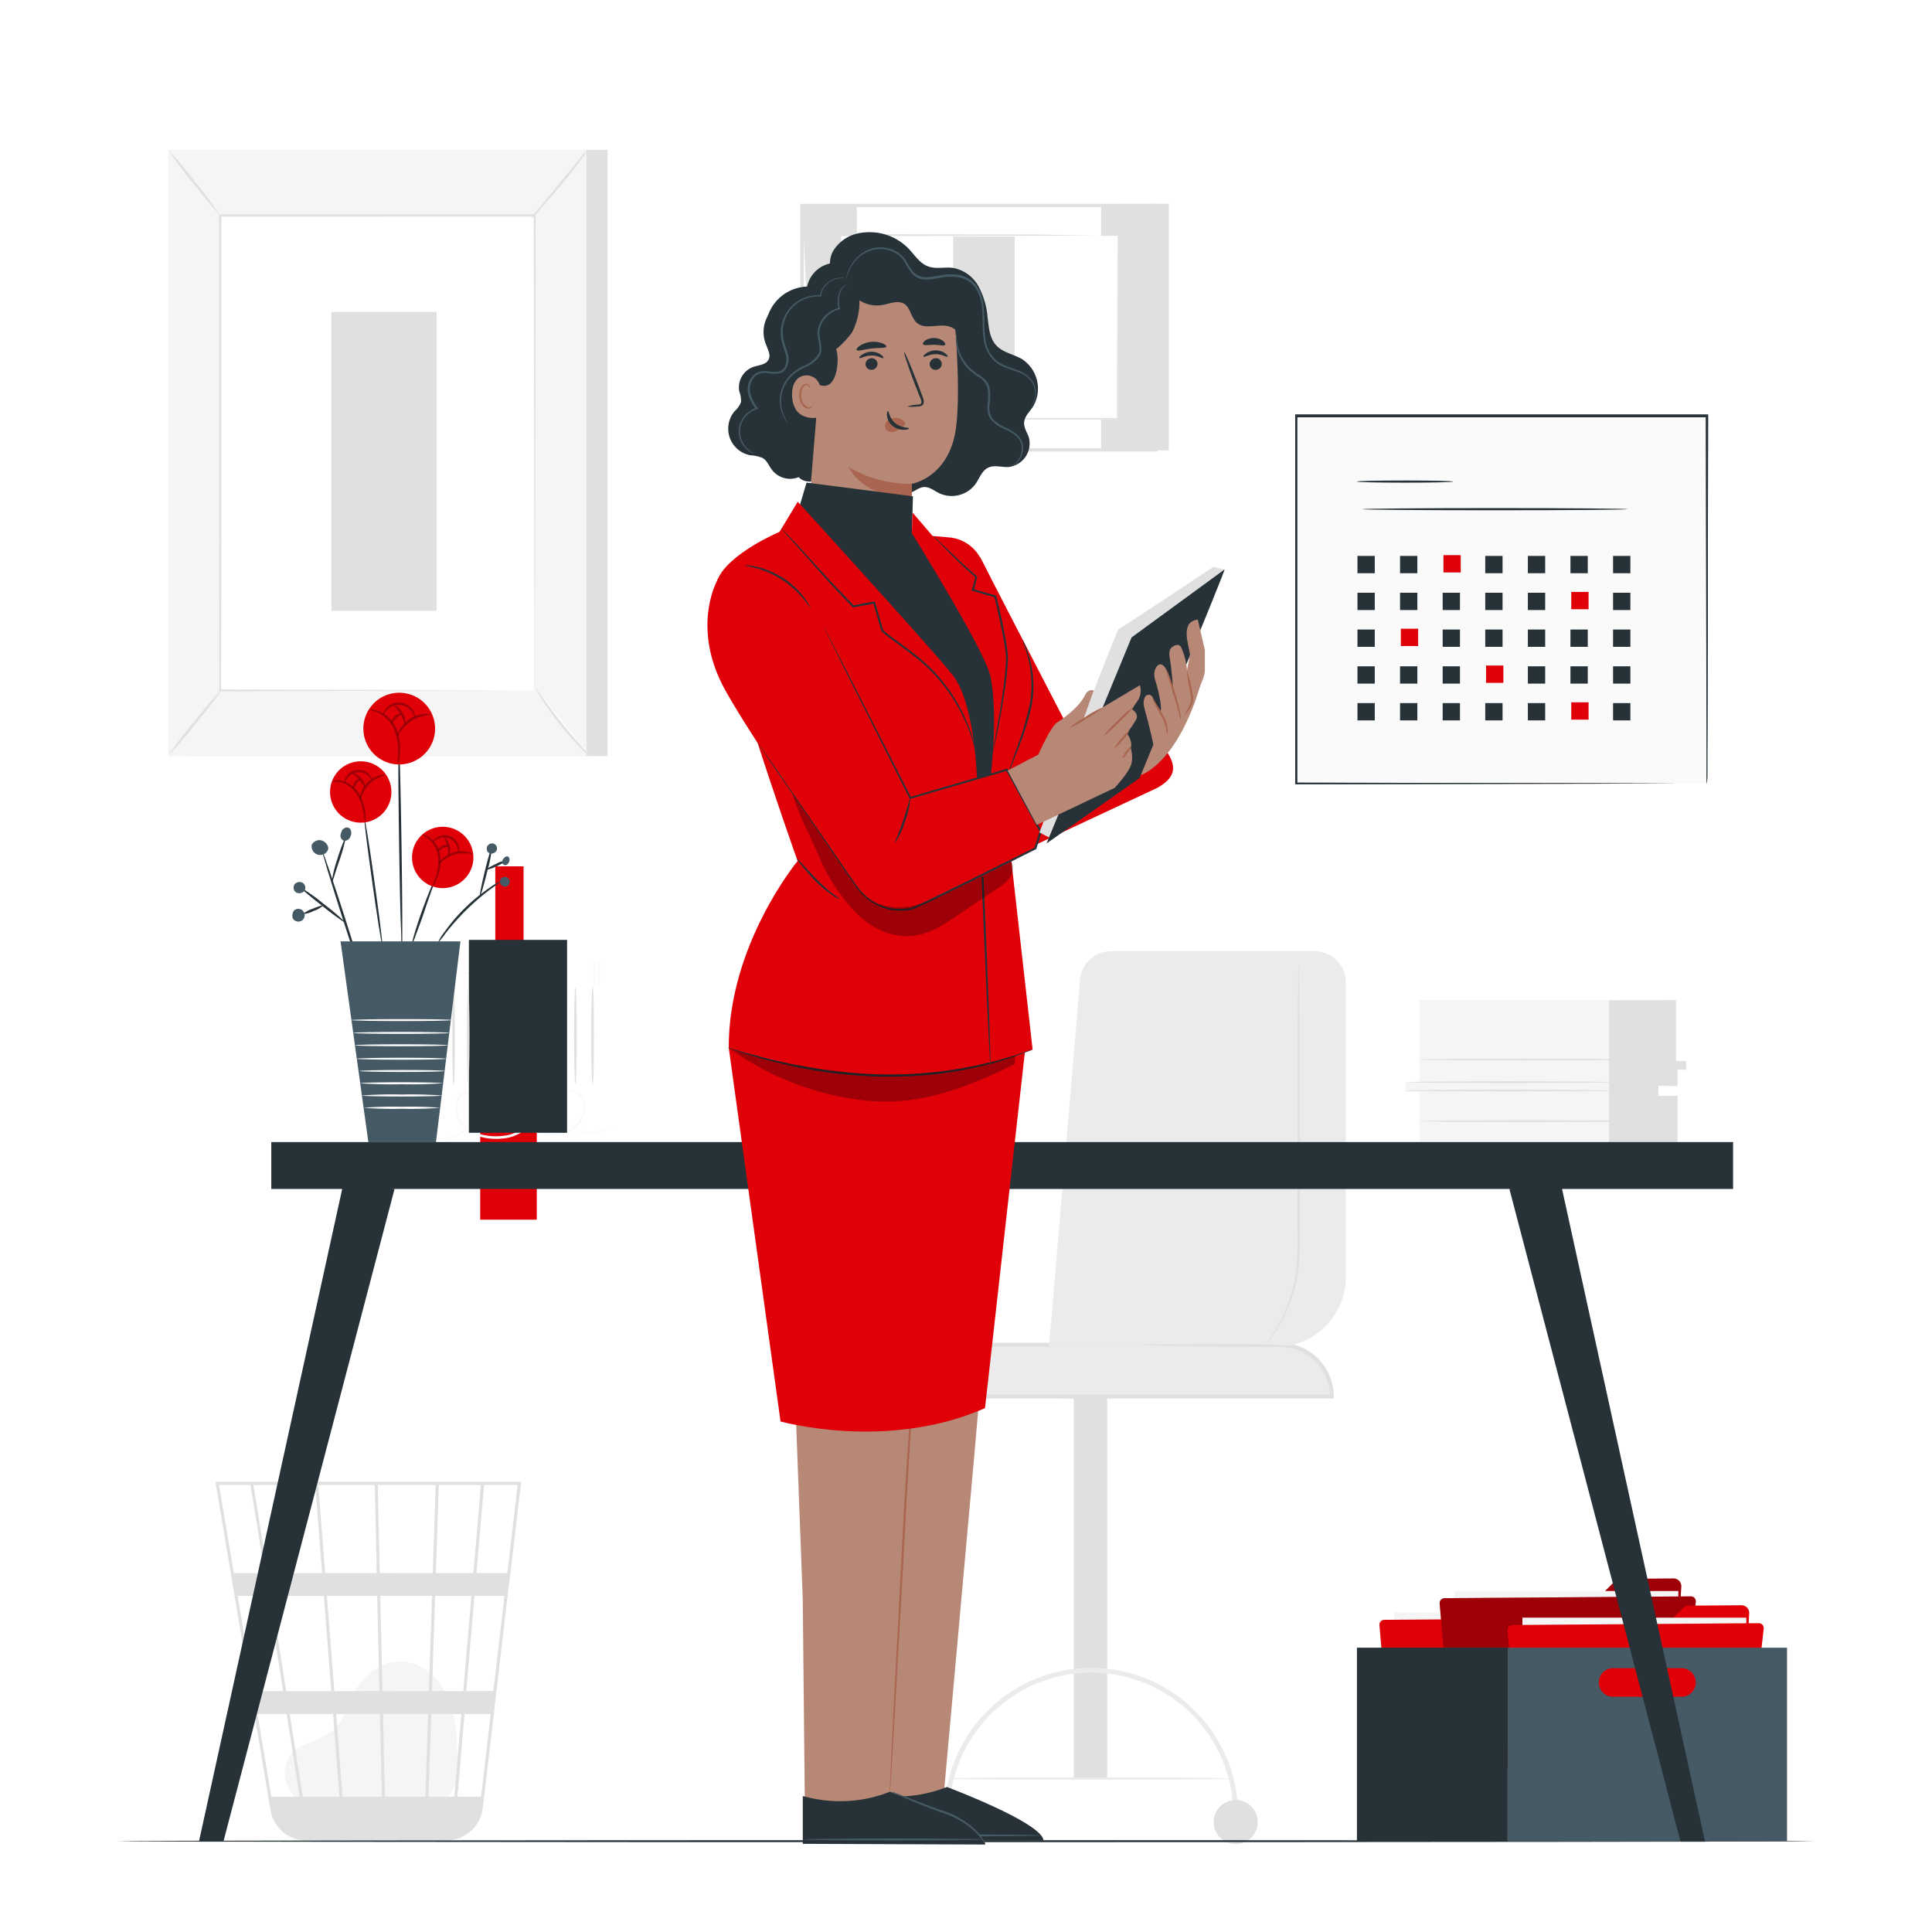 <svg class="animated" id="freepik_stories-businesswoman" xmlns="http://www.w3.org/2000/svg" viewBox="0 0 500 500" version="1.1" xmlns:xlink="http://www.w3.org/1999/xlink" xmlns:svgjs="http://svgjs.com/svgjs"><style>svg#freepik_stories-businesswoman:not(.animated) .animable {opacity: 0;}svg#freepik_stories-businesswoman.animated #freepik--background-complete--inject-2 {animation: 1s 1 forwards cubic-bezier(.36,-0.01,.5,1.38) zoomIn;animation-delay: 0s;}svg#freepik_stories-businesswoman.animated #freepik--Floor--inject-2 {animation: 1s 1 forwards cubic-bezier(.36,-0.01,.5,1.38) zoomOut;animation-delay: 0s;}svg#freepik_stories-businesswoman.animated #freepik--Desk--inject-2 {animation: 1s 1 forwards cubic-bezier(.36,-0.01,.5,1.38) fadeIn;animation-delay: 0s;}svg#freepik_stories-businesswoman.animated #freepik--Plant--inject-2 {animation: 1s 1 forwards cubic-bezier(.36,-0.01,.5,1.38) zoomIn;animation-delay: 0s;}svg#freepik_stories-businesswoman.animated #freepik--Calendar--inject-2 {animation: 1s 1 forwards cubic-bezier(.36,-0.01,.5,1.38) zoomOut;animation-delay: 0s;}svg#freepik_stories-businesswoman.animated #freepik--Character--inject-2 {animation: 1s 1 forwards cubic-bezier(.36,-0.01,.5,1.38) slideUp;animation-delay: 0s;}            @keyframes zoomIn {                0% {                    opacity: 0;                    transform: scale(0.5);                }                100% {                    opacity: 1;                    transform: scale(1);                }            }                    @keyframes zoomOut {                0% {                    opacity: 0;                    transform: scale(1.5);                }                100% {                    opacity: 1;                    transform: scale(1);                }            }                    @keyframes fadeIn {                0% {                    opacity: 0;                }                100% {                    opacity: 1;                }            }                    @keyframes slideUp {                0% {                    opacity: 0;                    transform: translateY(30px);                }                100% {                    opacity: 1;                    transform: inherit;                }            }        </style><g id="freepik--background-complete--inject-2" class="animable" style="transform-origin: 239.96px 258.01px;"><rect x="48.97" y="38.78" width="108.25" height="156.9" style="fill: rgb(224, 224, 224); transform-origin: 103.095px 117.23px;" id="ell45109sxabe" class="animable"></rect><rect x="43.54" y="38.78" width="108.25" height="156.9" style="fill: rgb(245, 245, 245); transform-origin: 97.665px 117.23px;" id="el4mvly7toj56" class="animable"></rect><rect x="56.99" y="55.78" width="81.35" height="122.91" style="fill: rgb(255, 255, 255); transform-origin: 97.665px 117.235px;" id="eleq8u8yeeqes" class="animable"></rect><path d="M138.34,178.69s0-.21,0-.6,0-1,0-1.74c0-1.55,0-3.81,0-6.75,0-5.89,0-14.47-.08-25.32,0-21.67-.07-52.36-.13-88.5l.27.27L57,56.07h0l.3-.29c0,46.37,0,89.12-.06,122.91l-.24-.24,59.21.13,16.36.06,4.3,0,1.48,0s-.48,0-1.43,0l-4.25,0-16.31.06L57,178.92h-.23v-.23c0-33.79,0-76.54-.06-122.91v-.3H57l81.34,0h.27v.27c-.05,36.21-.1,67-.13,88.68,0,10.82-.06,19.38-.07,25.26,0,2.91,0,5.16,0,6.69,0,.74,0,1.31,0,1.71S138.34,178.69,138.34,178.69Z" style="fill: rgb(224, 224, 224); transform-origin: 97.66px 117.2px;" id="eledd0a0cplou" class="animable"></path><path d="M152.09,38.78a17.63,17.63,0,0,1-1.93,2.81c-1.25,1.68-3,4-5.07,6.44s-4,4.66-5.35,6.22a18.37,18.37,0,0,1-2.39,2.43,20.59,20.59,0,0,1,2.07-2.7l5.21-6.32,5.21-6.33A22,22,0,0,1,152.09,38.78Z" style="fill: rgb(224, 224, 224); transform-origin: 144.72px 47.73px;" id="elcvul36txvwu" class="animable"></path><path d="M138.76,178.29A101.11,101.11,0,0,0,152.94,196" style="fill: rgb(255, 255, 255); transform-origin: 145.85px 187.145px;" id="elc8v23s16far" class="animable"></path><path d="M152.94,196a17.59,17.59,0,0,1-2.47-2.25,80.45,80.45,0,0,1-5.35-6,77.33,77.33,0,0,1-4.71-6.55,15.66,15.66,0,0,1-1.65-2.91,23.24,23.24,0,0,1,2,2.68c1.19,1.67,2.87,4,4.83,6.41s3.82,4.59,5.19,6.12A21.94,21.94,0,0,1,152.94,196Z" style="fill: rgb(224, 224, 224); transform-origin: 145.85px 187.145px;" id="ellkdbcx6jk39" class="animable"></path><path d="M43.53,195.56l14.18-17.5" style="fill: rgb(255, 255, 255); transform-origin: 50.62px 186.81px;" id="elwofsv3rxlla" class="animable"></path><path d="M57.71,178.06A108.56,108.56,0,0,1,50.85,187a108.4,108.4,0,0,1-7.32,8.56,106.13,106.13,0,0,1,6.86-8.93A107.29,107.29,0,0,1,57.71,178.06Z" style="fill: rgb(224, 224, 224); transform-origin: 50.62px 186.81px;" id="elnmdbdlcs82" class="animable"></path><path d="M43.54,38.78A99.39,99.39,0,0,1,50.43,47a102,102,0,0,1,6.42,8.59c-.13.11-3.21-3.58-6.89-8.22A99.25,99.25,0,0,1,43.54,38.78Z" style="fill: rgb(224, 224, 224); transform-origin: 50.195px 47.186px;" id="el5ql2up2ac1q" class="animable"></path><rect x="85.76" y="80.73" width="27.24" height="77.34" style="fill: rgb(224, 224, 224); transform-origin: 99.38px 119.4px;" id="elfwbb5zrwvy" class="animable"></rect><polygon points="302.49 52.73 302.49 116.55 210.84 116.55 207.53 53.18 302.49 52.73" style="fill: rgb(224, 224, 224); transform-origin: 255.01px 84.64px;" id="el6r6r5nch1a9" class="animable"></polygon><g id="elgv0abngo7j6"><rect x="221.74" y="38.97" width="63.23" height="91.65" style="fill: rgb(255, 255, 255); transform-origin: 253.355px 84.795px; transform: rotate(-90deg);" class="animable"></rect></g><path d="M299.62,116.85H207.1V52.75h92.52ZM208,116h90.78V53.62H208Z" style="fill: rgb(224, 224, 224); transform-origin: 253.36px 84.8px;" id="ely2tjf4u5ry" class="animable"></path><rect x="217.46" y="61.04" width="71.8" height="47.52" style="fill: rgb(255, 255, 255); transform-origin: 253.36px 84.8px;" id="el700xc125w8a" class="animable"></rect><path d="M289.26,61h-1.38l-3.94,0-14.79,0-51.69.11.21-.21c0,14.52,0,30.6,0,47.51h0l-.23-.23,71.8,0-.18.18c0-14.46.07-26.32.09-34.58,0-4.12,0-7.35.05-9.56,0-1.09,0-1.93,0-2.51s0-.87,0-.87,0,.27,0,.83,0,1.4,0,2.48c0,2.2,0,5.41.05,9.52,0,8.28,0,20.18.09,34.69v.18h-.18l-71.8,0h-.23v-.22h0c0-16.91,0-33,0-47.51v-.21h.21l51.82.1L284,61l3.9,0,1,0Z" style="fill: rgb(224, 224, 224); transform-origin: 253.235px 84.57px;" id="elsj996f01se" class="animable"></path><path d="M207.53,53a8,8,0,0,1,1.58,1c.94.68,2.21,1.64,3.59,2.74s2.59,2.15,3.45,2.93A7.58,7.58,0,0,1,217.46,61c-.08.09-2.29-1.72-5-3.92A50.33,50.33,0,0,1,207.53,53Z" style="fill: rgb(224, 224, 224); transform-origin: 212.495px 57.002px;" id="elsr5dy8cp2fr" class="animable"></path><path d="M299.19,53.18a45.59,45.59,0,0,1-4.83,4.11,43.84,43.84,0,0,1-5.1,3.75,43.63,43.63,0,0,1,4.82-4.11A43.41,43.41,0,0,1,299.19,53.18Z" style="fill: rgb(224, 224, 224); transform-origin: 294.225px 57.11px;" id="elfqh3pqscy8q" class="animable"></path><path d="M299.11,116.42l-10.21-8.28" style="fill: rgb(255, 255, 255); transform-origin: 294.005px 112.28px;" id="eluf6gcnd5m1s" class="animable"></path><path d="M288.89,108.14a46.8,46.8,0,0,1,5.26,4,48,48,0,0,1,5,4.31,49,49,0,0,1-5.25-4A49.44,49.44,0,0,1,288.89,108.14Z" style="fill: rgb(224, 224, 224); transform-origin: 294.02px 112.295px;" id="elnteriw97vko" class="animable"></path><path d="M207.53,116.41a46.09,46.09,0,0,1,4.78-4.06,42.44,42.44,0,0,1,5.05-3.71,43.29,43.29,0,0,1-4.77,4.07A43.53,43.53,0,0,1,207.53,116.41Z" style="fill: rgb(224, 224, 224); transform-origin: 212.445px 112.525px;" id="el1sf124jju7w" class="animable"></path><g id="elp6vc0kppfge"><rect x="246.67" y="61.21" width="15.91" height="45.18" style="fill: rgb(224, 224, 224); transform-origin: 254.625px 83.8px; transform: rotate(-90deg);" class="animable"></rect></g><path d="M77.32,466.16c-1.69-1.45-5.46-6-2.56-11.38,1.07-2,3.33-2.93,5.38-3.79a21.91,21.91,0,0,0,5.9-3.06c3.19-2.72,4.08-7.23,6.2-10.86,2.43-4.17,7-7.29,11.79-7.07,5.5.25,10.08,4.74,12.16,9.87s2.16,10.81,2.2,16.34c0,3.06-.11,6.51-2.36,8.57-2.07,1.91-5.19,1.93-8,1.84L78,465.7" style="fill: rgb(245, 245, 245); transform-origin: 96.043px 448.318px;" id="el3rsv8g10mwb" class="animable"></path><path d="M134.81,383.49H55.76L70,468.41A9.48,9.48,0,0,0,76.75,476L77,476c.24.06.47.14.71.18a9.45,9.45,0,0,0,1.61.19v.08l.38-.06H115a10.37,10.37,0,0,0,1.94-.19,9.54,9.54,0,0,0,8-8.3l6.86-58.51.31-2.33h0l2.72-23.17ZM119.9,437.66h-8.11l.82-24.65H122ZM122.79,413h7.77l-2.89,24.65h-7ZM99.61,465l-.49-21.41H110.8L110.09,465ZM87,443.57H98.34L98.83,465H88.65ZM87.86,465H78.34c-.9-5.78-2.08-13.3-3.35-21.41H86.2Zm-1.34-27.32L84.61,413h13l.57,24.65Zm12.46,0L98.42,413h13.4L111,437.66Zm-.7-30.56-.52-22.82h15L112,407.1Zm-.78,0H84.15l-1.77-22.82H97Zm-14.14,0H69.24c-.5-3.15-1-6.14-1.4-8.82-1.47-9.23-2-12.7-2.34-14H81.59Zm.46,5.91,1.92,24.65H74.06c-.39-2.5-.79-5-1.19-7.57C72,424.28,71,418.46,70.18,413ZM73.26,437.66H65.64L61.5,413h7.88C70.59,420.63,71.92,429.1,73.26,437.66Zm.93,5.91C75.36,451,76.5,458.28,77.55,465H70.22l-3.59-21.41ZM110.88,465l.71-21.41h7.81L117.57,465Zm1.92-57.88.76-22.82h10.9l-1.95,22.82Zm-48-22.82c.31,1.65,1.75,10.63,3.69,22.82H60.51l-3.83-22.82Zm59.7,80.7h-6.11l1.83-21.41H127Zm6.79-57.88h-8l2-22.82h8.68Z" style="fill: rgb(224, 224, 224); transform-origin: 95.295px 429.97px;" id="el1ea7tqzi379" class="animable"></path><path d="M367.38,258.83v21.4H363.8v2.32h3.58v14.32h66.77v-13H429.2V281h4.95v-4.25h2.2v-1.94h-2.61v-16Z" style="fill: rgb(245, 245, 245); transform-origin: 400.075px 277.84px;" id="elqj4voozlb1k" class="animable"></path><polygon points="416.42 258.9 416.42 296.63 434.15 296.63 434.15 283.6 429.2 283.6 429.2 281 434.15 281.09 434.15 276.83 436.39 276.84 436.35 274.64 433.74 274.57 433.74 258.83 416.42 258.9" style="fill: rgb(224, 224, 224); transform-origin: 426.405px 277.73px;" id="ellwdhfcci5lm" class="animable"></polygon><path d="M417.68,282.24c0,.14-12.08.24-27,.24s-27-.1-27-.24,12.08-.23,27-.23S417.68,282.11,417.68,282.24Z" style="fill: rgb(224, 224, 224); transform-origin: 390.68px 282.245px;" id="elrqbh1pj24td" class="animable"></path><path d="M417.68,280.07c0,.13-12.08.24-27,.24s-27-.11-27-.24,12.08-.24,27-.24S417.68,279.94,417.68,280.07Z" style="fill: rgb(224, 224, 224); transform-origin: 390.68px 280.07px;" id="elm2n7ipeez2r" class="animable"></path><path d="M421.15,274.22c0,.13-12.09.24-27,.24s-27-.11-27-.24,12.08-.23,27-.23S421.15,274.09,421.15,274.22Z" style="fill: rgb(224, 224, 224); transform-origin: 394.15px 274.225px;" id="elkoyosl9xck" class="animable"></path><path d="M421.48,290.16c0,.13-12.08.24-27,.24s-27-.11-27-.24,12.08-.24,27-.24S421.48,290,421.48,290.16Z" style="fill: rgb(224, 224, 224); transform-origin: 394.48px 290.16px;" id="elhd1l4w12ljj" class="animable"></path><g id="elus30cuihrxc"><rect x="277.9" y="356.74" width="8.64" height="103.54" style="fill: rgb(224, 224, 224); transform-origin: 282.22px 408.51px; transform: rotate(180deg);" class="animable"></rect></g><path d="M221.08,361.42h123.6A13.41,13.41,0,0,0,331.26,348H234.5a13.41,13.41,0,0,0-13.42,13.41Z" style="fill: rgb(235, 235, 235); transform-origin: 282.88px 354.71px;" id="eltim5cc54cs9" class="animable"></path><path d="M345.18,361.92H220.58v-.5a13.93,13.93,0,0,1,13.92-13.91h96.76a13.93,13.93,0,0,1,13.92,13.91Zm-123.59-1H344.17a12.94,12.94,0,0,0-12.91-12.41H234.5A12.92,12.92,0,0,0,221.59,360.92Z" style="fill: rgb(224, 224, 224); transform-origin: 282.88px 354.715px;" id="el22d8wrpbak" class="animable"></path><path d="M273.83,361.69c0,.17,3.39.32,7.58.32s7.58-.15,7.58-.32-3.39-.32-7.58-.32S273.83,361.51,273.83,361.69Z" style="fill: rgb(224, 224, 224); transform-origin: 281.41px 361.69px;" id="elvok4fp0pjfi" class="animable"></path><path d="M244.42,469.65h1.23a36.77,36.77,0,1,1,73.54,0h1.22a38,38,0,0,0-76,0Z" style="fill: rgb(235, 235, 235); transform-origin: 282.41px 450.663px;" id="eln82ck47aov" class="animable"></path><path d="M314.1,471.54a5.7,5.7,0,1,0,5.7-5.7A5.7,5.7,0,0,0,314.1,471.54Z" style="fill: rgb(224, 224, 224); transform-origin: 319.8px 471.54px;" id="elz9vys38lv2l" class="animable"></path><path d="M239.05,470.75a5.7,5.7,0,1,0,5.7-5.69A5.7,5.7,0,0,0,239.05,470.75Z" style="fill: rgb(224, 224, 224); transform-origin: 244.75px 470.76px;" id="elv1u59z9mwe" class="animable"></path><path d="M244.79,460.27c0,.18,16.53.32,36.92.32s36.93-.14,36.93-.32-16.53-.32-36.93-.32S244.79,460.1,244.79,460.27Z" style="fill: rgb(235, 235, 235); transform-origin: 281.715px 460.27px;" id="eltt5jngskc7" class="animable"></path><path d="M348.31,254.24v76.22a18.1,18.1,0,0,1-18.1,18.09H271.48l8-94.31a8.07,8.07,0,0,1,8.07-8.07h52.72A8.07,8.07,0,0,1,348.31,254.24Z" style="fill: rgb(235, 235, 235); transform-origin: 309.895px 297.36px;" id="el9164rt5l6gm" class="animable"></path><path d="M327.55,348s0-.08.13-.23l.43-.62c.39-.54.95-1.35,1.62-2.42A40.19,40.19,0,0,0,334.1,335a39.24,39.24,0,0,0,1.46-7.21,74.54,74.54,0,0,0,.23-8.46c0-6,0-12.57,0-19.48,0-13.8.07-26.29.09-35.4,0-4.48.08-8.13.1-10.73q0-1.83.06-2.91a6.73,6.73,0,0,1,.06-1,6.73,6.73,0,0,1,.06,1q0,1.08.06,2.91c0,2.6.06,6.25.1,10.73,0,9.11,0,21.6.09,35.4,0,6.91,0,13.49,0,19.48a73.11,73.11,0,0,1-.3,8.52,39.09,39.09,0,0,1-6.13,17c-.71,1.06-1.3,1.85-1.72,2.36A6.08,6.08,0,0,1,327.55,348Z" style="fill: rgb(224, 224, 224); transform-origin: 331.99px 298.905px;" id="el8n8xwan4mm" class="animable"></path><path d="M295.57,348.05a11,11,0,0,1,1.86-.11l5.09-.06c4.3,0,10.24,0,16.8,0,3.27,0,6.4,0,9.24.11a30.16,30.16,0,0,1,7.54.82,11.64,11.64,0,0,1,4.53,2.38,7,7,0,0,1,1,1c.21.24.31.38.29.39s-.48-.47-1.43-1.19a12.31,12.31,0,0,0-4.5-2.14,31.49,31.49,0,0,0-7.43-.67l-9.25-.06c-6.55,0-12.48-.13-16.78-.21l-5.09-.14A10.66,10.66,0,0,1,295.57,348.05Z" style="fill: rgb(224, 224, 224); transform-origin: 318.746px 350.23px;" id="ellkt3nsubw2q" class="animable"></path></g><g id="freepik--Floor--inject-2" class="animable" style="transform-origin: 250px 476.49px;"><path d="M469.71,476.49c0,.14-98.38.26-219.7.26s-219.72-.12-219.72-.26,98.36-.26,219.72-.26S469.71,476.35,469.71,476.49Z" style="fill: rgb(38, 50, 56); transform-origin: 250px 476.49px;" id="ello9yefmjt8" class="animable"></path></g><g id="freepik--Desk--inject-2" class="animable" style="transform-origin: 256.98px 362.287px;"><g id="elb5efsr9gsy"><rect x="128.18" y="224.21" width="7.32" height="54.81" style="fill: rgb(223, 0, 8); transform-origin: 131.84px 251.615px; transform: rotate(-90deg);" class="animable"></rect></g><path d="M111.9,248.26c.19,0,.35,1.54.35,3.43s-.16,3.43-.35,3.43-.34-1.53-.34-3.43S111.71,248.26,111.9,248.26Z" style="fill: rgb(250, 250, 250); transform-origin: 111.905px 251.69px;" id="elplss3j8jwa" class="animable"></path><path d="M110.71,248.11c.19,0,.34,1.54.34,3.43s-.15,3.43-.34,3.43-.35-1.53-.35-3.43S110.52,248.11,110.71,248.11Z" style="fill: rgb(250, 250, 250); transform-origin: 110.705px 251.54px;" id="elfxksir40thp" class="animable"></path><path d="M155,248.26c.19,0,.34,1.54.34,3.43s-.15,3.43-.34,3.43-.35-1.53-.35-3.43S154.82,248.26,155,248.26Z" style="fill: rgb(250, 250, 250); transform-origin: 154.995px 251.69px;" id="ela9damob4tso" class="animable"></path><path d="M153.81,248.11c.19,0,.35,1.54.35,3.43S154,255,153.81,255s-.34-1.53-.34-3.43S153.62,248.11,153.81,248.11Z" style="fill: rgb(250, 250, 250); transform-origin: 153.815px 251.555px;" id="elozebs5aylh" class="animable"></path><path d="M146.65,251.84c0,.19-6.27.35-14,.35s-14-.16-14-.35,6.28-.34,14-.34S146.65,251.65,146.65,251.84Z" style="fill: rgb(250, 250, 250); transform-origin: 132.65px 251.845px;" id="elu3xl93g87fq" class="animable"></path><g id="el44fno15zdly"><rect x="124.28" y="260.84" width="14.64" height="54.81" style="fill: rgb(223, 0, 8); transform-origin: 131.6px 288.245px; transform: rotate(-90deg);" class="animable"></rect></g><path d="M159.71,291.45s-.09.07-.3.17a9.73,9.73,0,0,1-.91.42,15.48,15.48,0,0,1-3.72,1.06,9.68,9.68,0,0,1-6-.85,7.91,7.91,0,0,1-2.86-2.6,6.06,6.06,0,0,1-1-4.22,4.5,4.5,0,0,1,1-2.18,2.92,2.92,0,0,1,2.31-1.05,3.33,3.33,0,0,1,2.33,1.26A4.55,4.55,0,0,1,151.6,286a6.67,6.67,0,0,1-1.89,5.19,8.39,8.39,0,0,1-5.27,2.58,14,14,0,0,1-6.12-.76,11.34,11.34,0,0,1-5.34-3.59,5.86,5.86,0,0,1-1.24-3.16,4.12,4.12,0,0,1,1.16-3.29,2.61,2.61,0,0,1,1.72-.75,3.09,3.09,0,0,1,1.79.5,4.79,4.79,0,0,1,2,2.95,7,7,0,0,1-2.16,6.46,10.9,10.9,0,0,1-6.17,2.51,15.28,15.28,0,0,1-6.4-.63,8.86,8.86,0,0,1-4.87-3.79,6.46,6.46,0,0,1-.61-5.81,3,3,0,0,1,2.24-1.89,3.5,3.5,0,0,1,2.76.66,4.57,4.57,0,0,1,1.3,4.94,8.48,8.48,0,0,1-2.76,3.89,12.45,12.45,0,0,1-7.51,2.92,12.2,12.2,0,0,1-9.07-3.66,8.5,8.5,0,0,1-.65-.76,1.22,1.22,0,0,1-.19-.28,13.63,13.63,0,0,0,4.07,3.1,11.89,11.89,0,0,0,5.82,1.21,12.08,12.08,0,0,0,7.21-2.9,8,8,0,0,0,2.57-3.68,4,4,0,0,0-1.14-4.32,3,3,0,0,0-2.3-.55,2.46,2.46,0,0,0-1.79,1.56,5.88,5.88,0,0,0,.6,5.25,8.27,8.27,0,0,0,4.53,3.49,14.71,14.71,0,0,0,6.11.58,10.13,10.13,0,0,0,5.78-2.35,6.25,6.25,0,0,0,2-5.79,4.09,4.09,0,0,0-1.71-2.53,2.12,2.12,0,0,0-2.68.17,3.42,3.42,0,0,0-1,2.74,5.16,5.16,0,0,0,1.1,2.8,10.65,10.65,0,0,0,5,3.38,13.33,13.33,0,0,0,5.82.75,7.7,7.7,0,0,0,4.9-2.36A6.08,6.08,0,0,0,151,286a3.51,3.51,0,0,0-2.84-3.29,2.4,2.4,0,0,0-1.91.86,4,4,0,0,0-.91,1.93,5.56,5.56,0,0,0,.89,3.89,7.57,7.57,0,0,0,2.68,2.5,9.51,9.51,0,0,0,5.81.93,17.13,17.13,0,0,0,3.7-.93C159.27,291.61,159.7,291.43,159.71,291.45Z" style="fill: rgb(250, 250, 250); transform-origin: 132.015px 288.567px;" id="elrm1jmrsg3dc" class="animable"></path><g id="el5c7p5u3elwx"><rect x="121.35" y="243.24" width="25.41" height="49.92" style="fill: rgb(38, 50, 56); transform-origin: 134.055px 268.2px; transform: rotate(-90deg);" class="animable"></rect></g><path d="M117.39,256.37c.19,0,.34,5.5.34,12.29s-.15,12.3-.34,12.3-.35-5.51-.35-12.3S117.2,256.37,117.39,256.37Z" style="fill: rgb(224, 224, 224); transform-origin: 117.385px 268.665px;" id="elqrz85dv6okr" class="animable"></path><path d="M121.17,256.05c.19,0,.34,5.44.34,12.14s-.15,12.14-.34,12.14-.34-5.44-.34-12.14S121,256.05,121.17,256.05Z" style="fill: rgb(224, 224, 224); transform-origin: 121.17px 268.19px;" id="eltlbyvub2ct" class="animable"></path><path d="M153.37,255.23c.19,0,.34,5.73.34,12.79s-.15,12.78-.34,12.78S153,275.08,153,268,153.18,255.23,153.37,255.23Z" style="fill: rgb(224, 224, 224); transform-origin: 153.355px 268.015px;" id="ely6yq9dgqtp" class="animable"></path><path d="M148.92,255.58c.19,0,.34,5.57.34,12.45s-.15,12.46-.34,12.46-.35-5.58-.35-12.46S148.73,255.58,148.92,255.58Z" style="fill: rgb(224, 224, 224); transform-origin: 148.915px 268.035px;" id="el9dglydkloua" class="animable"></path><path d="M419.5,416.16l-1.6,29.47a2,2,0,0,1-2,1.89l-53,.38a2,2,0,0,1-2-2L360.73,423a2,2,0,0,1,2-2l32.62,0a1.94,1.94,0,0,0,1.4-.59l5.63-5.62a2,2,0,0,1,1.39-.58l13.75-.1A2,2,0,0,1,419.5,416.16Z" style="fill: rgb(223, 0, 8); transform-origin: 390.115px 431.005px;" id="elzq3gsa44d8" class="animable"></path><g id="elcv5i6nnwam"><g style="opacity: 0.3; transform-origin: 390.115px 431.005px;" class="animable"><path d="M419.5,416.16l-1.6,29.47a2,2,0,0,1-2,1.89l-53,.38a2,2,0,0,1-2-2L360.73,423a2,2,0,0,1,2-2l32.62,0a1.94,1.94,0,0,0,1.4-.59l5.63-5.62a2,2,0,0,1,1.39-.58l13.75-.1A2,2,0,0,1,419.5,416.16Z" id="elg4x0pmgac5e" class="animable" style="transform-origin: 390.115px 431.005px;"></path></g></g><g id="el6q0tz5y4iuo"><rect x="360.81" y="417.3" width="57.94" height="34.63" style="fill: rgb(245, 245, 245); transform-origin: 389.78px 434.615px; transform: rotate(179.58deg);" class="animable"></rect></g><path d="M423.26,420.17l-4.16,36.14a1.28,1.28,0,0,1-1.26,1.13l-56.47.41a1.26,1.26,0,0,1-1.28-1.17L357,420.6a1.27,1.27,0,0,1,1.26-1.39l63.74-.47A1.28,1.28,0,0,1,423.26,420.17Z" style="fill: rgb(223, 0, 8); transform-origin: 390.132px 438.295px;" id="el1prp5j1mho8" class="animable"></path><path d="M435.11,410.6l-1.61,29.47a2,2,0,0,1-2,1.89l-53,.38a2,2,0,0,1-2-2l-.17-22.94a2,2,0,0,1,2-2l32.61,0a2,2,0,0,0,1.41-.59l5.62-5.62a2,2,0,0,1,1.4-.58l13.74-.1A2,2,0,0,1,435.11,410.6Z" style="fill: rgb(223, 0, 8); transform-origin: 405.721px 425.425px;" id="elpa1e5459e" class="animable"></path><g id="elbhsr1pftvxc"><g style="opacity: 0.3; transform-origin: 405.721px 425.425px;" class="animable"><path d="M435.11,410.6l-1.61,29.47a2,2,0,0,1-2,1.89l-53,.38a2,2,0,0,1-2-2l-.17-22.94a2,2,0,0,1,2-2l32.61,0a2,2,0,0,0,1.41-.59l5.62-5.62a2,2,0,0,1,1.4-.58l13.74-.1A2,2,0,0,1,435.11,410.6Z" id="eluvf4u8op09" class="animable" style="transform-origin: 405.721px 425.425px;"></path></g></g><g id="elmm4wvoe3uy"><rect x="376.41" y="411.75" width="57.94" height="34.62" style="fill: rgb(245, 245, 245); transform-origin: 405.38px 429.06px; transform: rotate(179.58deg);" class="animable"></rect></g><path d="M438.86,414.61l-4.16,36.14a1.28,1.28,0,0,1-1.26,1.13l-56.47.41a1.27,1.27,0,0,1-1.28-1.17L372.58,415a1.28,1.28,0,0,1,1.27-1.39l63.73-.47A1.28,1.28,0,0,1,438.86,414.61Z" style="fill: rgb(223, 0, 8); transform-origin: 405.725px 432.715px;" id="elnd97gkqo8w" class="animable"></path><g id="elntb9p2238ic"><g style="opacity: 0.3; transform-origin: 405.725px 432.715px;" class="animable"><path d="M438.86,414.61l-4.16,36.14a1.28,1.28,0,0,1-1.26,1.13l-56.47.41a1.27,1.27,0,0,1-1.28-1.17L372.58,415a1.28,1.28,0,0,1,1.27-1.39l63.73-.47A1.28,1.28,0,0,1,438.86,414.61Z" id="elmpoz6l37yg" class="animable" style="transform-origin: 405.725px 432.715px;"></path></g></g><path d="M452.69,417.5,451.09,447a2,2,0,0,1-2,1.89l-53,.38a2,2,0,0,1-2-2l-.17-22.94a2,2,0,0,1,2-2l32.61,0a2,2,0,0,0,1.41-.59l5.63-5.62a2,2,0,0,1,1.39-.58l13.75-.1A2,2,0,0,1,452.69,417.5Z" style="fill: rgb(223, 0, 8); transform-origin: 423.305px 432.355px;" id="elq26p410qld7" class="animable"></path><g id="elbb0hst85h3s"><rect x="394" y="418.65" width="57.94" height="34.62" style="fill: rgb(245, 245, 245); transform-origin: 422.97px 435.96px; transform: rotate(179.58deg);" class="animable"></rect></g><path d="M456.45,421.51l-4.16,36.14a1.29,1.29,0,0,1-1.27,1.13l-56.46.41a1.28,1.28,0,0,1-1.29-1.17l-3.11-36.08a1.28,1.28,0,0,1,1.27-1.39l63.73-.47A1.29,1.29,0,0,1,456.45,421.51Z" style="fill: rgb(223, 0, 8); transform-origin: 423.306px 439.635px;" id="elb7lnaa575sn" class="animable"></path><path d="M390.16,426.42v50.13h72.32V426.42Zm23.61,9a3.7,3.7,0,0,1,3.7-3.7h17.7a3.7,3.7,0,0,1,0,7.4h-17.7A3.69,3.69,0,0,1,413.77,435.44Z" style="fill: rgb(69, 90, 100); transform-origin: 426.32px 451.485px;" id="el1xds8ee7v07" class="animable"></path><path d="M351.17,426.42v50.13h39V426.42Z" style="fill: rgb(38, 50, 56); transform-origin: 370.67px 451.485px;" id="el5d4rl2mtf6i" class="animable"></path><rect x="70.21" y="295.57" width="378.31" height="12.13" style="fill: rgb(38, 50, 56); transform-origin: 259.365px 301.635px;" id="elocpwtxkse6" class="animable"></rect><polygon points="88.89 306.21 51.48 476.62 57.81 476.62 102.11 307.7 88.89 306.21" style="fill: rgb(38, 50, 56); transform-origin: 76.795px 391.415px;" id="elm9kzih6s2kl" class="animable"></polygon><polygon points="403.85 305.85 441.26 476.62 434.93 476.62 390.63 307.7 403.85 305.85" style="fill: rgb(38, 50, 56); transform-origin: 415.945px 391.235px;" id="el2685lcc3rgk" class="animable"></polygon></g><g id="freepik--Plant--inject-2" class="animable" style="transform-origin: 103.786px 237.46px;"><path d="M129.51,228.12a26,26,0,0,1-2.66,2.06,62,62,0,0,0-11.5,11.31,25.24,25.24,0,0,1-2.11,2.62,13.51,13.51,0,0,1,1.76-2.88,46.15,46.15,0,0,1,5.3-6.21,47.2,47.2,0,0,1,6.3-5.2A13.68,13.68,0,0,1,129.51,228.12Z" style="fill: rgb(38, 50, 56); transform-origin: 121.375px 236.115px;" id="elrxxi9kppu2" class="animable"></path><path d="M127.34,219.18a36.5,36.5,0,0,1-1.27,6.45c-.87,3.53-1.7,6.35-1.86,6.3s.4-2.94,1.26-6.46S127.17,219.14,127.34,219.18Z" style="fill: rgb(38, 50, 56); transform-origin: 125.761px 225.555px;" id="elmjl2ssuc42n" class="animable"></path><path d="M126.39,218.69c-.43.19-.56,1.25-.2,1.75a1.3,1.3,0,0,0,1.67.29,1.29,1.29,0,1,0-1.52-2" style="fill: rgb(69, 90, 100); transform-origin: 127.303px 219.588px;" id="eluwbe93dgjo" class="animable"></path><path d="M130.92,222.75c.08.16-1,.78-2.31,1.4s-2.5,1-2.58.83,1-.78,2.32-1.39A6.19,6.19,0,0,1,130.92,222.75Z" style="fill: rgb(38, 50, 56); transform-origin: 128.475px 223.885px;" id="elo197qddb72" class="animable"></path><path d="M130.82,221.74a2.11,2.11,0,0,0-.82,1,.92.92,0,0,0,.49,1.12.86.86,0,0,0,.81-.17,1.66,1.66,0,0,0,.48-.72,1.33,1.33,0,0,0,0-.92.64.64,0,0,0-.75-.41" style="fill: rgb(69, 90, 100); transform-origin: 130.909px 222.76px;" id="elu1l0b65kxxn" class="animable"></path><path d="M130.79,226.94a1.26,1.26,0,1,1-.27,0" style="fill: rgb(69, 90, 100); transform-origin: 130.655px 228.196px;" id="el443wkjyl29b" class="animable"></path><path d="M103.2,191.84a14.87,14.87,0,0,1,.15,2.09c.05,1.45.11,3.37.19,5.7.13,4.82.26,11.47.37,18.81s.18,14,.2,18.81c0,2.33,0,4.25,0,5.7A14.49,14.49,0,0,1,104,245a13,13,0,0,1-.15-2.09c0-1.45-.11-3.37-.19-5.7-.13-4.81-.26-11.46-.37-18.81s-.18-14-.2-18.81c0-2.33,0-4.25,0-5.7A14.49,14.49,0,0,1,103.2,191.84Z" style="fill: rgb(38, 50, 56); transform-origin: 103.6px 218.42px;" id="ely68q4km73us" class="animable"></path><path d="M112.57,187.83a9.28,9.28,0,1,1-10-8.52A9.28,9.28,0,0,1,112.57,187.83Z" style="fill: rgb(223, 0, 8); transform-origin: 103.319px 188.56px;" id="ell7imqzbyc4" class="animable"></path><g id="eltwpjsnef20i"><g style="opacity: 0.3; transform-origin: 99.45px 190.756px;" class="animable"><path d="M102.94,197.87a17.82,17.82,0,0,1,.07-2.69,15.1,15.1,0,0,0-.94-6.24,8.7,8.7,0,0,0-4.19-4.49,13.4,13.4,0,0,0-2.54-.71,1.63,1.63,0,0,1,.73-.09,5.41,5.41,0,0,1,2,.4,8.48,8.48,0,0,1,4.59,4.65,13.91,13.91,0,0,1,.81,6.51A8.88,8.88,0,0,1,102.94,197.87Z" id="el5hv0ar7kp77" class="animable" style="transform-origin: 99.45px 190.756px;"></path></g></g><g id="el4h3dnrlowi6"><g style="opacity: 0.3; transform-origin: 107.2px 187.662px;" class="animable"><path d="M111.59,184.94c0,.18-2.6,0-5.15,1.66s-3.47,4.11-3.63,4a3.07,3.07,0,0,1,.54-1.58,8.44,8.44,0,0,1,2.76-3,8.29,8.29,0,0,1,3.82-1.3C111,184.71,111.6,184.86,111.59,184.94Z" id="elfiqz7gx9ku6" class="animable" style="transform-origin: 107.2px 187.662px;"></path></g></g><g id="el2rvno8j6sf2"><g style="opacity: 0.3; transform-origin: 103.294px 183.74px;" class="animable"><path d="M107.44,185.67c-.1,0-.22-.61-.8-1.4a4.18,4.18,0,0,0-6.5-.54c-.7.68-.92,1.29-1,1.25s0-.7.7-1.55a4.5,4.5,0,0,1,3.75-1.61A4.55,4.55,0,0,1,107,184C107.54,185,107.5,185.68,107.44,185.67Z" id="ellbp2qvy8iq" class="animable" style="transform-origin: 103.294px 183.74px;"></path></g></g><g id="elkvvjngtsb0g"><g style="opacity: 0.3; transform-origin: 103.507px 185px;" class="animable"><path d="M104.88,187.45c-.18,0-.38-1.25-1.16-2.58s-1.77-2.15-1.66-2.3,1.35.51,2.2,2S105,187.47,104.88,187.45Z" id="elzfnkusrh3b" class="animable" style="transform-origin: 103.507px 185px;"></path></g></g><g id="elr2lehgeqfjq"><g style="opacity: 0.3; transform-origin: 102.677px 185.796px;" class="animable"><path d="M104,184.69c0,.18-.72.43-1.35,1.05s-1.08,1.33-1.24,1.24,0-.9.81-1.69S104,184.54,104,184.69Z" id="elvsn315ni6hn" class="animable" style="transform-origin: 102.677px 185.796px;"></path></g></g><path d="M83.44,220.32c.16,0,2.71,7.47,5.7,16.78s5.27,16.92,5.11,17-2.72-7.46-5.7-16.78S83.27,220.38,83.44,220.32Z" style="fill: rgb(38, 50, 56); transform-origin: 88.844px 237.21px;" id="elhq4atv9cpw7" class="animable"></path><path d="M89.37,238.86a69.66,69.66,0,0,1-6-4.45c-3.25-2.52-5.8-4.68-5.69-4.82a48.17,48.17,0,0,1,6.07,4.33C87.05,236.43,89.5,238.72,89.37,238.86Z" style="fill: rgb(38, 50, 56); transform-origin: 83.526px 234.225px;" id="ellopm6y78rj" class="animable"></path><path d="M76.26,228.82a1.54,1.54,0,0,0,.25,2.05,1.69,1.69,0,0,0,2.31-.38,1.52,1.52,0,0,0-.57-2.06,1.67,1.67,0,0,0-2.11.56" style="fill: rgb(69, 90, 100); transform-origin: 77.496px 229.714px;" id="elkls2kn07ga" class="animable"></path><path d="M89.38,216.66c.18,0-.38,2.71-1.48,5.85s-1.78,5.71-1.94,5.69.25-2.74,1.35-5.89A53,53,0,0,1,89.38,216.66Z" style="fill: rgb(38, 50, 56); transform-origin: 87.67px 222.43px;" id="el30hiln7dx1u" class="animable"></path><path d="M89.08,214.34c-.61.45-.64.71-.88,1.43a1.42,1.42,0,0,0,.85,1.83,1.62,1.62,0,0,0,1.63-1.1,2,2,0,0,0,0-1.86,1.08,1.08,0,0,0-1.66-.18" style="fill: rgb(69, 90, 100); transform-origin: 89.51px 215.877px;" id="elqs2m224ftl" class="animable"></path><path d="M78.45,236.55a6.6,6.6,0,0,1,2.45-1.36c1.42-.6,2.62-1,2.69-.8a6.64,6.64,0,0,1-2.45,1.37A6.6,6.6,0,0,1,78.45,236.55Z" style="fill: rgb(38, 50, 56); transform-origin: 81.02px 235.444px;" id="elf5qwonz5fgg" class="animable"></path><path d="M76.24,235.52c-.43.22-.61,1.25-.58,1.68a1.35,1.35,0,0,0,.66,1.05,1.65,1.65,0,1,0-.08-2.73" style="fill: rgb(69, 90, 100); transform-origin: 77.256px 236.858px;" id="el559xt82i48v" class="animable"></path><path d="M80.7,218.58a2.21,2.21,0,0,0,3.81,1.95,1.65,1.65,0,0,0,.43-1.26,2.55,2.55,0,0,0-2-1.83,2.27,2.27,0,0,0-2.24,1.14" style="fill: rgb(69, 90, 100); transform-origin: 82.796px 219.349px;" id="elotfw61xezln" class="animable"></path><path d="M112.49,227.82a11.32,11.32,0,0,1-.74,2.46c-.6,1.72-1.29,3.67-2,5.82s-1.48,4.08-2.1,5.8a11.84,11.84,0,0,1-1,2.36c-.18,0,.87-3.83,2.5-8.37S112.32,227.75,112.49,227.82Z" style="fill: rgb(38, 50, 56); transform-origin: 109.56px 236.04px;" id="elqgplu4t3u1b" class="animable"></path><path d="M122.34,223.56a7.94,7.94,0,1,1-6.12-9.42A7.95,7.95,0,0,1,122.34,223.56Z" style="fill: rgb(223, 0, 8); transform-origin: 114.573px 221.907px;" id="eloay1ghx34ob" class="animable"></path><g id="ele4of1glfjr5"><g style="opacity: 0.3; transform-origin: 111.632px 222.725px;" class="animable"><path d="M112,229.45a12.52,12.52,0,0,1,.68-2.19,13.14,13.14,0,0,0,.73-5.34,7.39,7.39,0,0,0-2.32-4.68A12.44,12.44,0,0,0,109.2,216a3.37,3.37,0,0,1,2.17.88,7.33,7.33,0,0,1,2.66,4.95,11.74,11.74,0,0,1-.94,5.56A6.6,6.6,0,0,1,112,229.45Z" id="elzj7tpiu7m5" class="animable" style="transform-origin: 111.632px 222.725px;"></path></g></g><g id="el42rrfxx8b51"><g style="opacity: 0.3; transform-origin: 117.916px 221.906px;" class="animable"><path d="M122.24,221c0,.18-2.14-.58-4.61.16s-3.84,2.5-4,2.36.18-.54.8-1.18a7.06,7.06,0,0,1,6.46-1.9C121.79,220.59,122.27,220.88,122.24,221Z" id="el8yyh1u2o4n" class="animable" style="transform-origin: 117.916px 221.906px;"></path></g></g><g id="elryfeaxhsbrs"><g style="opacity: 0.3; transform-origin: 115.402px 218.353px;" class="animable"><path d="M118.66,220.55c-.1,0-.06-.56-.34-1.34a3.57,3.57,0,0,0-5.16-2c-.74.38-1.08.82-1.16.75s.17-.59.93-1.12a3.73,3.73,0,0,1,5.8,2.26C118.94,220,118.72,220.57,118.66,220.55Z" id="elq224myq54x" class="animable" style="transform-origin: 115.402px 218.353px;"></path></g></g><g id="el9jw14cbkak5"><g style="opacity: 0.3; transform-origin: 115.738px 219.031px;" class="animable"><path d="M116.13,221.38c-.18,0,0-1.12-.37-2.39s-.9-2.19-.76-2.3,1,.72,1.36,2.16S116.28,221.44,116.13,221.38Z" id="ellwco8d82pvh" class="animable" style="transform-origin: 115.738px 219.031px;"></path></g></g><g id="elg4vsts2wd6h"><g style="opacity: 0.3; transform-origin: 114.702px 219.413px;" class="animable"><path d="M116.06,218.9c0,.18-.7.22-1.35.56s-1.21.82-1.34.68.22-.76,1-1.23S116.09,218.75,116.06,218.9Z" id="elxkv58l92za" class="animable" style="transform-origin: 114.702px 219.413px;"></path></g></g><path d="M94.21,211.17a5.5,5.5,0,0,1,.3,1.32c.17,1,.37,2.19.61,3.62.49,3,1.12,7.28,1.78,12s1.22,8.91,1.6,12c.16,1.43.3,2.65.42,3.64A5.15,5.15,0,0,1,99,245a5.48,5.48,0,0,1-.3-1.31c-.17-1-.37-2.2-.61-3.62-.49-3.06-1.12-7.29-1.78-12s-1.23-8.92-1.6-12c-.17-1.43-.3-2.65-.42-3.64A5.05,5.05,0,0,1,94.21,211.17Z" style="fill: rgb(38, 50, 56); transform-origin: 96.605px 228.085px;" id="ele7b8skxscmj" class="animable"></path><path d="M101,202.82a7.94,7.94,0,1,1-9.78-5.5A7.93,7.93,0,0,1,101,202.82Z" style="fill: rgb(223, 0, 8); transform-origin: 93.356px 204.966px;" id="elfbb91s68e7a" class="animable"></path><g id="elsd01ksu03x"><g style="opacity: 0.3; transform-origin: 90.227px 207.372px;" class="animable"><path d="M94.52,212.84a13.36,13.36,0,0,1-.4-2.26,13.38,13.38,0,0,0-1.84-5.07,7.41,7.41,0,0,0-4.23-3.07,14.15,14.15,0,0,0-2.24-.21,3.49,3.49,0,0,1,2.33-.22,7.27,7.27,0,0,1,4.66,3.16,11.79,11.79,0,0,1,1.75,5.35A6.25,6.25,0,0,1,94.52,212.84Z" id="elljw26rw41km" class="animable" style="transform-origin: 90.227px 207.372px;"></path></g></g><g id="elsyslszjhgt"><g style="opacity: 0.3; transform-origin: 96.403px 203.634px;" class="animable"><path d="M99.66,200.55c0,.18-2.17.48-4,2.29s-2.24,4-2.42,3.93-.09-.57.17-1.42a7,7,0,0,1,4.84-4.68C99.09,200.44,99.65,200.48,99.66,200.55Z" id="elk5z8k03u3tm" class="animable" style="transform-origin: 96.403px 203.634px;"></path></g></g><g id="el5ywbsylvaea"><g style="opacity: 0.3; transform-origin: 92.72px 200.956px;" class="animable"><path d="M96.29,201.86c-.09,0-.31-.47-.92-1a3.78,3.78,0,0,0-2.9-1,3.84,3.84,0,0,0-2.6,1.62c-.48.68-.58,1.22-.68,1.2s-.13-.6.31-1.43a3.74,3.74,0,0,1,6.18-.69C96.29,201.25,96.36,201.85,96.29,201.86Z" id="ela9jo5ufjmw" class="animable" style="transform-origin: 92.72px 200.956px;"></path></g></g><g id="elxiw8v3jswn"><g style="opacity: 0.3; transform-origin: 92.875px 201.919px;" class="animable"><path d="M94.44,203.78c-.17,0-.57-1-1.44-2s-1.81-1.51-1.74-1.68,1.25.16,2.21,1.28S94.6,203.75,94.44,203.78Z" id="ell6wsltp4ugn" class="animable" style="transform-origin: 92.875px 201.919px;"></path></g></g><g id="elinbeohd9a0g"><g style="opacity: 0.3; transform-origin: 92.273px 202.78px;" class="animable"><path d="M93.22,201.61c.08.16-.51.51-.93,1.12S91.6,204,91.42,204s-.16-.77.37-1.57S93.18,201.46,93.22,201.61Z" id="el7lv5qtxivcl" class="animable" style="transform-origin: 92.273px 202.78px;"></path></g></g><polygon points="95.34 295.64 88.13 243.63 119.16 243.63 112.82 295.64 95.34 295.64" style="fill: rgb(69, 90, 100); transform-origin: 103.645px 269.635px;" id="elo0wl2ps4my" class="animable"></polygon><path d="M116.92,264c0,.14-5.82.26-13,.26s-13-.12-13-.26,5.81-.26,13-.26S116.92,263.83,116.92,264Z" style="fill: rgb(250, 250, 250); transform-origin: 103.92px 264px;" id="elte8wxj2or5k" class="animable"></path><path d="M116.27,267.32c0,.14-5.56.26-12.43.26s-12.43-.12-12.43-.26,5.57-.27,12.43-.27S116.27,267.17,116.27,267.32Z" style="fill: rgb(250, 250, 250); transform-origin: 103.84px 267.315px;" id="elrxdoxvdznz" class="animable"></path><path d="M115.88,270.51c0,.15-5.38.26-12,.26s-12-.11-12-.26,5.37-.26,12-.26S115.88,270.37,115.88,270.51Z" style="fill: rgb(250, 250, 250); transform-origin: 103.88px 270.51px;" id="el4j5vjkr9vtk" class="animable"></path><path d="M115.46,274c0,.14-5.18.26-11.56.26s-11.56-.12-11.56-.26,5.17-.26,11.56-.26S115.46,273.85,115.46,274Z" style="fill: rgb(250, 250, 250); transform-origin: 103.9px 274px;" id="elpvgy0qtu2uq" class="animable"></path><path d="M115.07,277.17c0,.14-4.94.26-11,.26s-11-.12-11-.26,4.94-.26,11-.26S115.07,277,115.07,277.17Z" style="fill: rgb(250, 250, 250); transform-origin: 104.07px 277.17px;" id="elbrc2jyt7q3j" class="animable"></path><path d="M114.45,280.34a106.1,106.1,0,0,1-10.61.26,106.23,106.23,0,0,1-10.62-.26c0-.14,4.75-.26,10.62-.26S114.45,280.2,114.45,280.34Z" style="fill: rgb(250, 250, 250); transform-origin: 103.835px 280.357px;" id="elaa8bpnwxda9" class="animable"></path><path d="M114.3,283.52c0,.14-4.62.26-10.32.26s-10.32-.12-10.32-.26a100.39,100.39,0,0,1,10.32-.26A100.39,100.39,0,0,1,114.3,283.52Z" style="fill: rgb(250, 250, 250); transform-origin: 103.98px 283.503px;" id="elb5mojhcs0k" class="animable"></path><path d="M113.91,286.69a92.37,92.37,0,0,1-9.9.26,92.49,92.49,0,0,1-9.91-.26,95.75,95.75,0,0,1,9.91-.26A95.62,95.62,0,0,1,113.91,286.69Z" style="fill: rgb(250, 250, 250); transform-origin: 104.005px 286.692px;" id="eln4wp7o5ciy8" class="animable"></path></g><g id="freepik--Calendar--inject-2" class="animable" style="transform-origin: 388.63px 155.115px;"><rect x="335.36" y="107.73" width="106.31" height="95.11" style="fill: rgb(250, 250, 250); transform-origin: 388.515px 155.285px;" id="elnfu3pwyj2f" class="animable"></rect><path d="M441.67,202.85s0-.61,0-1.77,0-2.87,0-5.09c0-4.47,0-11-.06-19.31,0-16.62-.08-40.37-.13-68.95l.25.26-106.3,0h0l.29-.3c0,34.61,0,67.17,0,95.12l-.26-.26,76.89.13,21.69.07,5.74,0h1.48l.51,0h-.48l-1.45,0-5.7,0-21.63.07-77.05.13h-.26v-.26c0-27.95,0-60.51,0-95.12v-.29h.31l106.3,0h.25v.25c-.05,28.65-.1,52.45-.13,69.11,0,8.29-.05,14.79-.06,19.25,0,2.2,0,3.89,0,5S441.67,202.85,441.67,202.85Z" style="fill: rgb(38, 50, 56); transform-origin: 388.63px 155.115px;" id="elt0eddyfe81" class="animable"></path><path d="M441.67,202.85s0-.61,0-1.77,0-2.87,0-5.09c0-4.47,0-11-.07-19.31,0-16.62-.07-40.37-.12-68.95l.24.25-106.3,0h0l.28-.29c0,34.61,0,67.17,0,95.12l-.25-.25,76.89.12,21.69.07,5.74,0h1.48l.51,0h-.48l-1.45,0-5.7,0-21.63.06-77.05.13h-.25v-.25c0-27.95,0-60.51,0-95.12v-.28h.3l106.3,0h.24v.24c-.05,28.65-.09,52.45-.12,69.1,0,8.29-.05,14.8-.07,19.26,0,2.2,0,3.89,0,5S441.67,202.85,441.67,202.85Z" style="fill: rgb(38, 50, 56); transform-origin: 388.62px 155.115px;" id="el0034eppze3ref" class="animable"></path><path d="M376.12,124.63c0,.16-5.59.29-12.5.29s-12.49-.13-12.49-.29,5.59-.28,12.49-.28S376.12,124.48,376.12,124.63Z" style="fill: rgb(38, 50, 56); transform-origin: 363.625px 124.635px;" id="el2gnurx31rmj" class="animable"></path><path d="M421.17,131.78c0,.15-15.38.28-34.33.28s-34.34-.13-34.34-.28,15.37-.29,34.34-.29S421.17,131.62,421.17,131.78Z" style="fill: rgb(38, 50, 56); transform-origin: 386.835px 131.775px;" id="eles64kyxtlb" class="animable"></path><rect x="351.31" y="143.87" width="4.48" height="4.48" style="fill: rgb(38, 50, 56); transform-origin: 353.55px 146.11px;" id="elcy8k53e9yb8" class="animable"></rect><rect x="362.33" y="143.87" width="4.48" height="4.48" style="fill: rgb(38, 50, 56); transform-origin: 364.57px 146.11px;" id="el0pszcvfe3y6c" class="animable"></rect><rect x="373.56" y="143.67" width="4.48" height="4.48" style="fill: rgb(223, 0, 8); transform-origin: 375.8px 145.91px;" id="el1qu8bkiebfe" class="animable"></rect><rect x="384.38" y="143.87" width="4.48" height="4.48" style="fill: rgb(38, 50, 56); transform-origin: 386.62px 146.11px;" id="elyp499ru35" class="animable"></rect><rect x="395.41" y="143.87" width="4.48" height="4.48" style="fill: rgb(38, 50, 56); transform-origin: 397.65px 146.11px;" id="elyryq8qvvyto" class="animable"></rect><rect x="406.43" y="143.87" width="4.48" height="4.48" style="fill: rgb(38, 50, 56); transform-origin: 408.67px 146.11px;" id="eltql82q1d86m" class="animable"></rect><rect x="417.46" y="143.87" width="4.48" height="4.48" style="fill: rgb(38, 50, 56); transform-origin: 419.7px 146.11px;" id="elrewxdqd5pae" class="animable"></rect><rect x="351.31" y="153.4" width="4.48" height="4.48" style="fill: rgb(38, 50, 56); transform-origin: 353.55px 155.64px;" id="elqxv4m4qe6lo" class="animable"></rect><rect x="362.33" y="153.4" width="4.48" height="4.48" style="fill: rgb(38, 50, 56); transform-origin: 364.57px 155.64px;" id="elaf2narfmqq" class="animable"></rect><rect x="373.36" y="153.4" width="4.48" height="4.48" style="fill: rgb(38, 50, 56); transform-origin: 375.6px 155.64px;" id="el2wfun0h0eqv" class="animable"></rect><rect x="384.38" y="153.4" width="4.48" height="4.48" style="fill: rgb(38, 50, 56); transform-origin: 386.62px 155.64px;" id="elgrdh79qzwhr" class="animable"></rect><rect x="395.41" y="153.4" width="4.48" height="4.48" style="fill: rgb(38, 50, 56); transform-origin: 397.65px 155.64px;" id="elgkrgq0raxpd" class="animable"></rect><rect x="406.64" y="153.19" width="4.48" height="4.48" style="fill: rgb(223, 0, 8); transform-origin: 408.88px 155.43px;" id="ell3c7nyy8a6" class="animable"></rect><rect x="417.46" y="153.4" width="4.48" height="4.48" style="fill: rgb(38, 50, 56); transform-origin: 419.7px 155.64px;" id="elaqwh2wa9vgu" class="animable"></rect><rect x="351.31" y="162.92" width="4.48" height="4.48" style="fill: rgb(38, 50, 56); transform-origin: 353.55px 165.16px;" id="el1s6bz2r1b2m" class="animable"></rect><rect x="362.54" y="162.71" width="4.48" height="4.48" style="fill: rgb(223, 0, 8); transform-origin: 364.78px 164.95px;" id="el9gvph7cscx" class="animable"></rect><rect x="373.36" y="162.92" width="4.48" height="4.48" style="fill: rgb(38, 50, 56); transform-origin: 375.6px 165.16px;" id="elkwezy2f1758" class="animable"></rect><rect x="384.38" y="162.92" width="4.48" height="4.48" style="fill: rgb(38, 50, 56); transform-origin: 386.62px 165.16px;" id="elfcwwh2w2bk" class="animable"></rect><rect x="395.41" y="162.92" width="4.48" height="4.48" style="fill: rgb(38, 50, 56); transform-origin: 397.65px 165.16px;" id="elp4nsml1gz4" class="animable"></rect><rect x="406.43" y="162.92" width="4.48" height="4.48" style="fill: rgb(38, 50, 56); transform-origin: 408.67px 165.16px;" id="elmau56iioork" class="animable"></rect><rect x="417.46" y="162.92" width="4.48" height="4.48" style="fill: rgb(38, 50, 56); transform-origin: 419.7px 165.16px;" id="elpe3y3kqinrq" class="animable"></rect><rect x="351.31" y="172.44" width="4.48" height="4.48" style="fill: rgb(38, 50, 56); transform-origin: 353.55px 174.68px;" id="elevi10chcun9" class="animable"></rect><rect x="362.33" y="172.44" width="4.48" height="4.48" style="fill: rgb(38, 50, 56); transform-origin: 364.57px 174.68px;" id="eld72qxl4c9n8" class="animable"></rect><rect x="373.36" y="172.44" width="4.48" height="4.48" style="fill: rgb(38, 50, 56); transform-origin: 375.6px 174.68px;" id="el2l269bptp7m" class="animable"></rect><rect x="384.59" y="172.24" width="4.48" height="4.48" style="fill: rgb(223, 0, 8); transform-origin: 386.83px 174.48px;" id="el9e890clblo6" class="animable"></rect><rect x="395.41" y="172.44" width="4.48" height="4.48" style="fill: rgb(38, 50, 56); transform-origin: 397.65px 174.68px;" id="ele5m3cv9i2wv" class="animable"></rect><rect x="406.43" y="172.44" width="4.48" height="4.48" style="fill: rgb(38, 50, 56); transform-origin: 408.67px 174.68px;" id="elc7r9w6zob4e" class="animable"></rect><rect x="417.46" y="172.44" width="4.48" height="4.48" style="fill: rgb(38, 50, 56); transform-origin: 419.7px 174.68px;" id="el24awzdede1fj" class="animable"></rect><rect x="351.31" y="181.96" width="4.48" height="4.48" style="fill: rgb(38, 50, 56); transform-origin: 353.55px 184.2px;" id="el91lrd5ep8m" class="animable"></rect><rect x="362.33" y="181.96" width="4.48" height="4.48" style="fill: rgb(38, 50, 56); transform-origin: 364.57px 184.2px;" id="elborvohfkx2j" class="animable"></rect><rect x="373.36" y="181.96" width="4.48" height="4.48" style="fill: rgb(38, 50, 56); transform-origin: 375.6px 184.2px;" id="elsj16m2kvy3m" class="animable"></rect><rect x="384.38" y="181.96" width="4.48" height="4.48" style="fill: rgb(38, 50, 56); transform-origin: 386.62px 184.2px;" id="elm9yrgmnroxh" class="animable"></rect><rect x="395.41" y="181.96" width="4.48" height="4.48" style="fill: rgb(38, 50, 56); transform-origin: 397.65px 184.2px;" id="elkbjm2mracx" class="animable"></rect><rect x="406.64" y="181.76" width="4.48" height="4.48" style="fill: rgb(223, 0, 8); transform-origin: 408.88px 184px;" id="elviens5g9bf8" class="animable"></rect><rect x="417.46" y="181.96" width="4.48" height="4.48" style="fill: rgb(38, 50, 56); transform-origin: 419.7px 184.2px;" id="elawud2t74xf" class="animable"></rect></g><g id="freepik--Character--inject-2" class="animable" style="transform-origin: 250px 268.724px;"><path d="M210.13,297c.55,7.13,11.57,80,11.57,80L218,405l4.32,64.38L244,467.19l8.09-89.92,7.51-86.38Z" style="fill: rgb(183, 136, 118); transform-origin: 234.865px 380.135px;" id="elosmilkq1h7" class="animable"></path><path d="M245.06,462.47h0s24.73,9.28,25,13.86l-47.89-.19,0-12.52,1.76.41A35.58,35.58,0,0,0,245.06,462.47Z" style="fill: rgb(38, 50, 56); transform-origin: 246.115px 469.4px;" id="el389fiz9s67a" class="animable"></path><path d="M269.2,475c0,.15-10.52.26-23.49.26s-23.49-.11-23.49-.26,10.52-.26,23.49-.26S269.2,474.86,269.2,475Z" style="fill: rgb(69, 90, 100); transform-origin: 245.71px 475px;" id="elc24iypg5qa" class="animable"></path><path d="M196.08,295.54c.55,7.13,8.27,28.12,8.27,28.12l3.4,90.15.55,54.13L230,465.73l4.91-73.61,3.18-101.23Z" style="fill: rgb(183, 136, 118); transform-origin: 217.085px 379.415px;" id="elebhwy4ilmwt" class="animable"></path><path d="M238.24,329.5a1.55,1.55,0,0,1,0,.35c0,.25,0,.59,0,1,0,.93-.13,2.24-.22,3.92-.22,3.44-.53,8.36-.91,14.42-.75,12.18-2,29-2.94,47.58s-2,35.39-2.63,47.6c-.36,6.06-.66,11-.86,14.42-.11,1.68-.2,3-.26,3.92,0,.43-.06.76-.08,1a1.26,1.26,0,0,1-.05.34,1.72,1.72,0,0,1,0-.34l0-1c0-.93.1-2.24.17-3.92.16-3.44.4-8.36.69-14.43.64-12.21,1.51-29,2.48-47.62s2.25-35.39,3.09-47.56c.45-6.06.82-11,1.08-14.41.13-1.68.24-3,.32-3.92q.06-.63.09-1A2.15,2.15,0,0,1,238.24,329.5Z" style="fill: rgb(170, 101, 80); transform-origin: 234.266px 396.775px;" id="elwfqe9ygjuo" class="animable"></path><path d="M253.64,144.19l9.24,17.9,13.45,26L289,182.29l1.5-3.55c5.18,11.83,20.31,18.91,9,25.16l-38.95,18.23-15.41-27.58Z" style="fill: rgb(223, 0, 8); transform-origin: 274.37px 183.16px;" id="eluhtu765sqwh" class="animable"></path><path d="M199,81.28a8.46,8.46,0,0,0-.86,7.61c.53,1.39,1.44,2.93.73,4.24s-2.57,1.36-4,1.86a5.62,5.62,0,0,0-3.55,6.28,6.92,6.92,0,0,1,.45,2.77,6.05,6.05,0,0,1-1.66,2.39,7,7,0,0,0,4.11,11.4,9.08,9.08,0,0,1,3.22.74c1.09.67,1.56,2,2.33,3a5.88,5.88,0,0,0,10.58-3.5" style="fill: rgb(38, 50, 56); transform-origin: 199.406px 102.598px;" id="elk8yavb7yl2l" class="animable"></path><path d="M217.33,73.28c-2.58-1.64-3.21-5.44-1.81-8.16a10,10,0,0,1,7.4-4.87,14.09,14.09,0,0,1,12.13,4c1.67,1.71,3,4,5.28,4.74,2,.69,4.19.07,6.28.34a9.48,9.48,0,0,1,6.63,4.78,20.48,20.48,0,0,1,2.35,8.06c.31,2.57.51,5.4,2.29,7.27s4.49,2.22,6.65,3.52a9.12,9.12,0,0,1,2.71,12.44c-.86,1.24-2.09,2.39-2.19,3.9s.8,2.61,1.22,3.93a6.14,6.14,0,0,1-5.26,7.63c-1.79.1-3.71-.6-5.32.2s-2.19,2.73-3.22,4.19a7.67,7.67,0,0,1-9.36,2.42c-1.32-.65-2.57-1.71-4-1.62s-2.61,1.35-4,1.63c-1.89.37-3.68-1-4.8-2.58s-1.9-3.4-3.34-4.67c-1.88-1.68-4.52-2.09-6.89-2.91A19.46,19.46,0,0,1,209,90.3" style="fill: rgb(38, 50, 56); transform-origin: 237.76px 94.226px;" id="elvkloy49thss" class="animable"></path><path d="M211.86,77.39A4.31,4.31,0,0,0,208,81.77h0L210.58,140c.11,6.88,10.16,10.74,17.51,10.57h0c7.43-.18,7.67-3.82,7.77-10.36.15-10.92.14-15,.14-15s9.39-1.58,11.31-13.83c.95-6.1.62-16.08.09-24.25-.48-7.34-5.37-16.35-12.69-15.56Z" style="fill: rgb(183, 136, 118); transform-origin: 227.956px 111.048px;" id="elb59vz9sfha" class="animable"></path><path d="M243.73,94.12a1.57,1.57,0,0,1-1.51,1.59,1.5,1.5,0,0,1-1.62-1.41,1.57,1.57,0,0,1,1.51-1.59A1.5,1.5,0,0,1,243.73,94.12Z" style="fill: rgb(38, 50, 56); transform-origin: 242.165px 94.21px;" id="elv26ys9jpait" class="animable"></path><path d="M245.24,92.32c-.19.21-1.38-.67-3.07-.66s-2.93.86-3.11.65.1-.46.64-.86a4.35,4.35,0,0,1,2.49-.77,4.14,4.14,0,0,1,2.45.78C245.16,91.86,245.34,92.23,245.24,92.32Z" style="fill: rgb(38, 50, 56); transform-origin: 242.136px 91.516px;" id="ely7ubhstjq7h" class="animable"></path><path d="M227.1,94.12a1.58,1.58,0,0,1-1.52,1.59A1.5,1.5,0,0,1,224,94.3a1.58,1.58,0,0,1,1.51-1.59A1.5,1.5,0,0,1,227.1,94.12Z" style="fill: rgb(38, 50, 56); transform-origin: 225.55px 94.21px;" id="eli630mngxjvq" class="animable"></path><path d="M228.63,92.68c-.2.2-1.39-.68-3.08-.67s-2.93.86-3.11.65.1-.46.65-.85a4.25,4.25,0,0,1,2.49-.78,4.19,4.19,0,0,1,2.45.79C228.54,92.21,228.72,92.58,228.63,92.68Z" style="fill: rgb(38, 50, 56); transform-origin: 225.519px 91.87px;" id="elgwkze2n893" class="animable"></path><path d="M234.79,105.2a10.88,10.88,0,0,1,2.75-.5c.43,0,.84-.13.91-.43a2.21,2.21,0,0,0-.29-1.28l-1.29-3.28c-1.78-4.68-3.07-8.52-2.88-8.59s1.78,3.66,3.57,8.34l1.23,3.3a2.51,2.51,0,0,1,.22,1.69,1.08,1.08,0,0,1-.7.64,3,3,0,0,1-.74.1A10.55,10.55,0,0,1,234.79,105.2Z" style="fill: rgb(38, 50, 56); transform-origin: 236.52px 98.203px;" id="elkwr4en475wi" class="animable"></path><path d="M236,125.2a31.14,31.14,0,0,1-16.41-4.34s4.16,8.64,16.41,7.47Z" style="fill: rgb(170, 101, 80); transform-origin: 227.795px 124.649px;" id="eluq5hxrdzc6q" class="animable"></path><path d="M234.08,109.28a3,3,0,0,0-2.73-1.13,2.83,2.83,0,0,0-1.92,1,1.79,1.79,0,0,0-.13,2,2.05,2.05,0,0,0,2.22.56,6.56,6.56,0,0,0,2.16-1.3,1.9,1.9,0,0,0,.48-.5.58.58,0,0,0,0-.63" style="fill: rgb(170, 101, 80); transform-origin: 231.654px 109.979px;" id="elksd8olgm5w" class="animable"></path><path d="M229.82,106.38c.27,0,.28,1.82,1.85,3.12s3.53,1.09,3.54,1.35-.43.35-1.26.38a4.57,4.57,0,0,1-2.95-1,4,4,0,0,1-1.44-2.62C229.49,106.82,229.69,106.37,229.82,106.38Z" style="fill: rgb(38, 50, 56); transform-origin: 232.378px 108.805px;" id="el0dysh2cp4q7l" class="animable"></path><path d="M229.38,89.71c-.16.46-1.85.25-3.84.49s-3.58.79-3.85.38c-.11-.2.16-.63.81-1.08a6.43,6.43,0,0,1,2.85-1,6.54,6.54,0,0,1,3,.34C229.09,89.14,229.45,89.5,229.38,89.71Z" style="fill: rgb(38, 50, 56); transform-origin: 225.527px 89.59px;" id="el4n44ew0o5vq" class="animable"></path><path d="M244.61,89.24c-.3.39-1.46,0-2.86,0s-2.59.26-2.86-.14c-.12-.2.07-.58.58-1a4.15,4.15,0,0,1,4.61.14C244.58,88.66,244.74,89.06,244.61,89.24Z" style="fill: rgb(38, 50, 56); transform-origin: 241.754px 88.441px;" id="elcjyscinb1c5" class="animable"></path><path d="M218.58,70.64a8.38,8.38,0,0,0,9.89,8.28c1.87-.34,3.92-1.29,5.54-.29s1.78,3.62,3.29,4.93c2.16,1.87,5.59.11,8.33.93,2.12.62,3.44,2.65,4.85,4.35s3.51,3.32,5.63,2.69a25.63,25.63,0,0,0-.84-5.65,8.37,8.37,0,0,0-3.21-4.6c-.88-.57-1.89-.92-2.71-1.57-1.75-1.42-2.16-3.89-3.25-5.87a9.18,9.18,0,0,0-7-4.64c-2.41-.25-4.9.47-7.25-.12-1.73-.44-3.25-1.56-5-1.9-3.42-.65-6.61,1.81-9.09,4.26" style="fill: rgb(38, 50, 56); transform-origin: 236.935px 79.372px;" id="elckmv97d5nu9" class="animable"></path><polygon points="208.73 124.9 236.27 128.44 236 137.95 264.43 173.55 256.32 222.13 233.51 213.77 206.2 167.11 206.9 131.11 208.73 124.9" style="fill: rgb(38, 50, 56); transform-origin: 235.315px 173.515px;" id="el3ezhzorxia4" class="animable"></polygon><path d="M188.63,271.37,202,367.87s27.56,7.75,52.92-3.45l10.45-93.3-27.75-19.18Z" style="fill: rgb(223, 0, 8); transform-origin: 227px 311.211px;" id="elb4nc1si09fp" class="animable"></path><path d="M206.45,129.85l-4.71,7.79s-13.11,5.53-16,12.28,20.68,72.91,20.68,72.91-18,21.71-17.82,48.54c0,0,35.84,11.47,69.64,3.89l-5.53-76.18s-.82-17.62-6.15-24.37S206.45,129.85,206.45,129.85Z" style="fill: rgb(223, 0, 8); transform-origin: 221.867px 203.85px;" id="elrgkmc9jat5g" class="animable"></path><path d="M236.15,132.65,236,138s19.08,30.72,20.32,37c3.05,15.43-2.23,40.93-2.23,40.93l2.23,59.49,10.92-3.78-6.68-59.3L263,198.78s5-22.2,2.46-27.36c-1.91-3.83-7.26-19.13-11.86-27.23a10.14,10.14,0,0,0-8-5.11l-4.23-.36Z" style="fill: rgb(223, 0, 8); transform-origin: 251.62px 204.035px;" id="el4wguvv87rh4" class="animable"></path><path d="M252.53,194.55a4.41,4.41,0,0,1-.25-.79c-.13-.52-.35-1.29-.66-2.26a44.26,44.26,0,0,0-3.39-8,43.41,43.41,0,0,0-7.69-10.23c-3.4-3.45-8-6.29-12.35-9.81l-.07,0,0-.08v0c-.73-2.53-1.45-5-2.14-7.37l.29.18-5.42,1-.13,0-.09-.09c-2.77-2.9-5.34-5.59-7.56-8.07l-5.77-6.51-3.8-4.24c-.41-.47-.75-.85-1-1.13a3.16,3.16,0,0,1-.33-.41,2.17,2.17,0,0,1,.39.35l1.07,1.07c.93.95,2.26,2.36,3.9,4.15l5.86,6.43c2.23,2.46,4.83,5.13,7.6,8l-.22-.07,5.42-1,.23,0,.06.23c.69,2.37,1.41,4.84,2.15,7.36v0l-.09-.13c4.36,3.49,8.94,6.35,12.37,9.87a43.07,43.07,0,0,1,7.68,10.4,41.09,41.09,0,0,1,3.26,8.09c.28,1,.46,1.77.56,2.3A4.15,4.15,0,0,1,252.53,194.55Z" style="fill: rgb(38, 50, 56); transform-origin: 227.35px 165.645px;" id="elngq90qb7hi" class="animable"></path><path d="M257,194.55a4,4,0,0,1,.08-.66c.09-.49.19-1.11.33-1.89.29-1.7.7-4.06,1.2-6.94s1.05-6.43,1.46-10.34c.1-1,.18-2,.23-3a15.34,15.34,0,0,0-.07-3.1c-.26-2.11-.7-4.28-1.15-6.5-.56-2.66-1.15-5.24-1.75-7.69l.18.18-5.82-1.7-.22-.07.06-.22c.32-1.18.63-2.31.92-3.39l.07.22c-3.56-3-6.2-5.82-8.12-7.71-.91-.93-1.64-1.68-2.19-2.23a7,7,0,0,1-.74-.82,5.64,5.64,0,0,1,.84.72c.56.54,1.32,1.25,2.27,2.14,2,1.84,4.66,4.61,8.23,7.57l.1.09,0,.13c-.29,1.09-.58,2.22-.89,3.4l-.16-.29,5.82,1.67.14,0,0,.15c.6,2.45,1.19,5,1.76,7.7.46,2.23.88,4.41,1.15,6.55a16.28,16.28,0,0,1,.06,3.19c-.06,1-.15,2-.25,3-.44,3.93-1.05,7.42-1.57,10.35s-1,5.29-1.37,6.92c-.18.77-.32,1.39-.42,1.87A2.86,2.86,0,0,1,257,194.55Z" style="fill: rgb(38, 50, 56); transform-origin: 251.156px 166.62px;" id="elk1vfsh2ek8b" class="animable"></path><path d="M256.32,275.39c-.14,0-.94-16.16-1.79-36.12s-1.41-36.14-1.26-36.14.94,16.16,1.78,36.12S256.46,275.39,256.32,275.39Z" style="fill: rgb(38, 50, 56); transform-origin: 254.793px 239.26px;" id="elu2ikxxsz0je" class="animable"></path><path d="M267.24,271.61a5.18,5.18,0,0,1-.76.33l-2.19.84c-1,.37-2.12.81-3.52,1.21s-2.94,1-4.73,1.39l-2.78.7c-1,.25-2,.41-3,.63-2.1.47-4.37.77-6.77,1.12a114.29,114.29,0,0,1-15.68.8,126.61,126.61,0,0,1-15.65-1.42c-2.38-.4-4.64-.77-6.74-1.25s-4-.91-5.81-1.36-3.36-.92-4.75-1.31-2.58-.79-3.55-1.12l-2.22-.75a4.84,4.84,0,0,1-.77-.3,4.2,4.2,0,0,1,.8.2l2.25.66c1,.3,2.17.66,3.57,1s3,.84,4.76,1.24,3.7.9,5.81,1.29,4.35.81,6.73,1.2a132.08,132.08,0,0,0,15.58,1.37,116.77,116.77,0,0,0,15.61-.76c2.39-.33,4.66-.62,6.75-1.06,1.05-.21,2.07-.36,3-.6L256,275c1.78-.39,3.34-.92,4.74-1.3s2.57-.79,3.53-1.13l2.23-.75A4.05,4.05,0,0,1,267.24,271.61Z" style="fill: rgb(38, 50, 56); transform-origin: 227.78px 274.884px;" id="ele1psv4pdvyj" class="animable"></path><path d="M185.77,149.92s-7.21,12.34,2,28.83,36,53.91,36,53.91a37.48,37.48,0,0,0,10.72,2.59c4.5.28,26.29-11.74,33.31-15.67l1.41-4.44-4.25-7.74-4.49-8.18-25,7.28-26.66-52.91S200.92,142.2,185.77,149.92Z" style="fill: rgb(223, 0, 8); transform-origin: 226.148px 191.246px;" id="elk8v3n9ix7rj" class="animable"></path><path d="M196.08,192.17s.11.13.3.4l.85,1.2,3.23,4.63,11.81,17.12,8.14,11.85,1.1,1.61c.41.5.79,1,1.22,1.53a15.48,15.48,0,0,0,3,2.64,12.86,12.86,0,0,0,7.93,2.06,19.58,19.58,0,0,0,2.16-.26c.27-.08.63-.25,1-.39s.68-.29,1-.45c1.35-.62,2.71-1.27,4.08-1.93l8.37-4.09,17.53-8.74-.13.15.22-.69c.4-1.26.79-2.51,1.19-3.75l0,.21-8.73-15.93.29.12-25,7.25-.18.06-.09-.17c-6.68-13.31-12.26-24.42-16.19-32.22l-4.5-9.06-1.18-2.4c-.12-.26-.22-.46-.29-.62l-.09-.21a.68.68,0,0,1,.12.2l.33.6,1.23,2.37c1.08,2.09,2.64,5.14,4.62,9l16.36,32.13-.27-.11,25-7.3.19-.06.1.18c2.82,5.12,5.74,10.45,8.74,15.92l.06.09,0,.11c-.39,1.24-.79,2.49-1.18,3.75l-.22.69,0,.11-.1,0-17.54,8.73-8.37,4.08c-1.38.66-2.74,1.31-4.09,1.92l-1,.46a8.9,8.9,0,0,1-1.09.42,17.69,17.69,0,0,1-2.19.26,13.33,13.33,0,0,1-8.21-2.16,16.09,16.09,0,0,1-3.08-2.72c-.44-.51-.83-1.06-1.24-1.58l-1.1-1.62c-2.91-4.27-5.62-8.24-8.09-11.88L200.3,198.52l-3.15-4.69-.81-1.23C196.16,192.32,196.08,192.17,196.08,192.17Z" style="fill: rgb(38, 50, 56); transform-origin: 232.84px 198.88px;" id="elj4ge7vyy94m" class="animable"></path><path d="M231.65,218.13c-.14-.07,1-2.57,2.08-5.78s1.71-5.88,1.86-5.85a21.58,21.58,0,0,1-1.36,6A21.31,21.31,0,0,1,231.65,218.13Z" style="fill: rgb(38, 50, 56); transform-origin: 233.614px 212.315px;" id="elcngrfimkt6p" class="animable"></path><path d="M217.36,232.74a7.38,7.38,0,0,1-2-1.1,29.44,29.44,0,0,1-4.21-3.54,48.24,48.24,0,0,1-3.65-4.1,9.44,9.44,0,0,1-1.3-1.87c.13-.11,2.31,2.59,5.32,5.6a44.37,44.37,0,0,0,4,3.61A17,17,0,0,1,217.36,232.74Z" style="fill: rgb(38, 50, 56); transform-origin: 211.78px 227.433px;" id="elvn23ud0d1pn" class="animable"></path><path d="M212.13,97.19a1.37,1.37,0,0,0,.52,2.59c4.12.93,4.66-7.11,3.74-9.4A24,24,0,0,0,220.52,86a17.25,17.25,0,0,0,1.9-8.32c1.48.09,7.8-2,7.13-2.19-1.54-.44-4.68-1.43-5.51-2.77a9.39,9.39,0,0,0-8.16-4.69,7.76,7.76,0,0,0-7,6.13,11.12,11.12,0,0,0-9.57,6.16,12.89,12.89,0,0,0,.35,12,6.41,6.41,0,0,1,1.25,3c0,1.36-1,2.44-1.7,3.57-1.95,3.08-1.8,7.3-.3,10.65s2.56,4.52,4.69,5.19c4.18,1.31-.66,9.92,6.29,9.92" style="fill: rgb(38, 50, 56); transform-origin: 213.683px 96.34px;" id="elkdd4t9h7w6" class="animable"></path><path d="M212.3,100.55a3.57,3.57,0,0,0-5.22-3c-1.24.72-2.19,2.16-2.08,4.93.3,7.38,7.65,5.55,7.65,5.34S212.46,103.61,212.3,100.55Z" style="fill: rgb(183, 136, 118); transform-origin: 208.821px 102.658px;" id="el390ibnbgjom" class="animable"></path><path d="M210.28,105.08s-.12.09-.33.2a1.26,1.26,0,0,1-1,.06,3.17,3.17,0,0,1-1.59-2.79,4.31,4.31,0,0,1,.28-1.86,1.46,1.46,0,0,1,.93-1,.64.64,0,0,1,.77.32c.11.2.07.35.11.36s.15-.13.08-.43a.8.8,0,0,0-.31-.45,1,1,0,0,0-.72-.16,1.79,1.79,0,0,0-1.3,1.2,4.48,4.48,0,0,0-.36,2.07c.11,1.49.93,2.85,2,3.11a1.42,1.42,0,0,0,1.17-.24C210.28,105.26,210.31,105.09,210.28,105.08Z" style="fill: rgb(170, 101, 80); transform-origin: 208.56px 102.533px;" id="eluof7n0dw3m" class="animable"></path><path d="M266.78,105.31s.16-.23.42-.7a5.82,5.82,0,0,0-.13-5.67,7.36,7.36,0,0,0-3.83-2.74c-1.66-.67-3.69-1.08-5.47-2.41a9.27,9.27,0,0,1-3.19-6c-.4-2.42-.2-5-.39-7.54a13.26,13.26,0,0,0-.78-3.82,7.72,7.72,0,0,0-2.19-3.26,7,7,0,0,0-3.62-1.47,13.75,13.75,0,0,0-3.9.12,26.4,26.4,0,0,1-3.85.53,4.78,4.78,0,0,1-3.55-1.26,14,14,0,0,1-2-3,6.77,6.77,0,0,0-2.15-2.35,7.92,7.92,0,0,0-5.53-1.19,8.38,8.38,0,0,0-4.28,2,10.76,10.76,0,0,0-2.26,2.86,15.06,15.06,0,0,0-1.13,2.92s0-.07,0-.21a3.64,3.64,0,0,1,.12-.6,10.46,10.46,0,0,1,.81-2.2,10.89,10.89,0,0,1,2.24-3,8.69,8.69,0,0,1,4.42-2.2,8.33,8.33,0,0,1,5.83,1.2,7.22,7.22,0,0,1,2.3,2.48,14,14,0,0,0,1.95,2.83,4.3,4.3,0,0,0,3.22,1.11,25.93,25.93,0,0,0,3.77-.54,14.71,14.71,0,0,1,4-.13,7.61,7.61,0,0,1,3.89,1.59,8.17,8.17,0,0,1,2.35,3.48,14.09,14.09,0,0,1,.8,4c.19,2.64,0,5.16.36,7.51a8.8,8.8,0,0,0,3,5.76c1.66,1.28,3.66,1.72,5.34,2.42a7.59,7.59,0,0,1,3.95,2.93,5.81,5.81,0,0,1,.73,3.65,5.34,5.34,0,0,1-.76,2.22A3.11,3.11,0,0,1,266.78,105.31Z" style="fill: rgb(69, 90, 100); transform-origin: 243.514px 84.66px;" id="elbtepjutbz5k" class="animable"></path><path d="M247.56,86.51c.05,0,0,.6.1,1.66a11.67,11.67,0,0,0,1.3,4.28,11,11,0,0,0,1.8,2.51,14.48,14.48,0,0,0,2.8,2.19,9.16,9.16,0,0,1,1.55,1.28,4.24,4.24,0,0,1,1,1.87,14.42,14.42,0,0,1,0,4.35,5.16,5.16,0,0,0,.92,3.87,9.5,9.5,0,0,0,3.22,2.14,12.18,12.18,0,0,1,3.11,1.93,4.72,4.72,0,0,1,1,1.38,4.81,4.81,0,0,1,.39,1.52,5.36,5.36,0,0,1-1.55,4.27,4.17,4.17,0,0,1-1.05.7c-.26.11-.4.16-.41.14a6.83,6.83,0,0,0,1.31-1,5.18,5.18,0,0,0,1.33-4.08,4.15,4.15,0,0,0-1.31-2.63,12,12,0,0,0-3-1.81,9.8,9.8,0,0,1-3.4-2.24,4.42,4.42,0,0,1-1-2,8.35,8.35,0,0,1-.1-2.23,14,14,0,0,0,0-4.19,5,5,0,0,0-2.36-2.88,14.79,14.79,0,0,1-2.84-2.3,10.91,10.91,0,0,1-1.8-2.63,11.07,11.07,0,0,1-1.18-4.43,7.65,7.65,0,0,1,0-1.25A1.4,1.4,0,0,1,247.56,86.51Z" style="fill: rgb(69, 90, 100); transform-origin: 256.068px 103.557px;" id="el3teokhwkzu8" class="animable"></path><path d="M195.15,117.41a1,1,0,0,1-.27-.08,5.55,5.55,0,0,1-.74-.37,6.38,6.38,0,0,1-2.15-2.25,6.08,6.08,0,0,1-.59-4.78,6.57,6.57,0,0,1,4.41-4.38l-.11.35a10.09,10.09,0,0,1-2-3.7,5.28,5.28,0,0,1,.73-4.45,4,4,0,0,1,1.95-1.5,5.84,5.84,0,0,1,2.49-.13,9.14,9.14,0,0,0,2.38.1A2.4,2.4,0,0,0,203.08,95a4.69,4.69,0,0,0,.23-3.38c-.29-1.13-.78-2.22-1-3.39a9.83,9.83,0,0,1,.84-6.63,9.52,9.52,0,0,1,4.25-4.2,9.82,9.82,0,0,1,5-1l-.18.15a5.25,5.25,0,0,1,1.78-3.25A5.7,5.7,0,0,1,216.42,72a4.62,4.62,0,0,1,1.74-.07,2.31,2.31,0,0,1,.58.15,5.88,5.88,0,0,0-2.28.11,5.48,5.48,0,0,0-2.33,1.29,4.92,4.92,0,0,0-1.62,3.08l0,.16h-.17a9.47,9.47,0,0,0-4.77,1,9.1,9.1,0,0,0-4,4,9.48,9.48,0,0,0-.77,6.31c.25,1.1.74,2.18,1.05,3.38a5.11,5.11,0,0,1-.28,3.75,2.9,2.9,0,0,1-2.16,1.52,9.14,9.14,0,0,1-2.52-.1,5.37,5.37,0,0,0-2.27.1,3.5,3.5,0,0,0-1.7,1.31,4.81,4.81,0,0,0-.68,4,9.8,9.8,0,0,0,1.84,3.54l.2.26-.31.08a6.2,6.2,0,0,0-4.19,4.07,5.89,5.89,0,0,0,.47,4.55,6.37,6.37,0,0,0,2,2.26C194.8,117.24,195.16,117.38,195.15,117.41Z" style="fill: rgb(69, 90, 100); transform-origin: 204.948px 94.644px;" id="elfbr4ji3qw3b" class="animable"></path><path d="M219.39,73.53a4.36,4.36,0,0,0-1.48,1.23,6.82,6.82,0,0,0-.54,5.1l0,.19-.18,0a7.12,7.12,0,0,0-4.75,4.19,5.58,5.58,0,0,0-.39,1.8,11.24,11.24,0,0,0,.23,2,15.4,15.4,0,0,1,.29,2.1,3.5,3.5,0,0,1-.59,2.18,8.94,8.94,0,0,1-3.66,2.75,12.72,12.72,0,0,0-3.43,2.24,9.24,9.24,0,0,0-2.75,6.19,9.7,9.7,0,0,0,1,4.56c.49,1,.9,1.48.86,1.52a2.12,2.12,0,0,1-.32-.34,7.54,7.54,0,0,1-.72-1.09,9.31,9.31,0,0,1-1.16-4.66A9.51,9.51,0,0,1,204.6,97a12.58,12.58,0,0,1,3.53-2.35A8.68,8.68,0,0,0,211.58,92c.82-1.12.45-2.59.24-3.91a11.59,11.59,0,0,1-.23-2.05,6.14,6.14,0,0,1,.43-2,7.49,7.49,0,0,1,5.12-4.38L217,80c-.44-2.27-.1-4.27.74-5.32a3.15,3.15,0,0,1,1.15-.94A1.82,1.82,0,0,1,219.39,73.53Z" style="fill: rgb(69, 90, 100); transform-origin: 210.594px 91.555px;" id="el1yskrynk6n6" class="animable"></path><path d="M264.7,165.61a7.24,7.24,0,0,1,.57,1.25c.16.42.38.92.58,1.52l.63,2.05c.19.77.37,1.63.57,2.55a28.87,28.87,0,0,1,.33,3,25.75,25.75,0,0,1-.44,6.84,72.57,72.57,0,0,1-3.79,11.82c-.53,1.41-1,2.58-1.33,3.51a6.48,6.48,0,0,1-.54,1.27,7.23,7.23,0,0,1,.35-1.34c.25-.85.66-2.07,1.18-3.57a86.63,86.63,0,0,0,3.61-11.79,26.2,26.2,0,0,0,.48-6.72c0-1-.2-2-.28-2.93s-.33-1.76-.5-2.53-.39-1.43-.55-2.05-.37-1.11-.5-1.54A7.44,7.44,0,0,1,264.7,165.61Z" style="fill: rgb(38, 50, 56); transform-origin: 264.361px 182.515px;" id="elljpzadoc47" class="animable"></path><g id="eldnhl7qhpn4q"><g style="opacity: 0.3; transform-origin: 233.531px 223.736px;" class="animable"><path d="M205,205.18c1.25,4.76,4.53,10.83,6.83,16.18a48.82,48.82,0,0,0,9.36,14.54c4,4.2,9.84,7.1,15.59,6.24,4.11-.61,7.7-3,11.14-5.33L258,230a11.76,11.76,0,0,0,3.27-2.84,4.09,4.09,0,0,0,.52-4.11l-14.94,7.27c-3.51,1.71-7.07,3.44-10.91,4.15s-8.06.28-11.22-2a21.63,21.63,0,0,1-4.78-5.51l-15-21.73" id="elhoxmj1xp5cq" class="animable" style="transform-origin: 233.531px 223.736px;"></path></g></g><path d="M209.77,157.36c-.07,0-.68-1-1.88-2.42a24.13,24.13,0,0,0-12.13-7.88c-1.82-.51-3-.65-3-.74a2.4,2.4,0,0,1,.83,0,16.35,16.35,0,0,1,2.23.37,21.66,21.66,0,0,1,12.33,8,15,15,0,0,1,1.24,1.89C209.68,157.07,209.81,157.34,209.77,157.36Z" style="fill: rgb(38, 50, 56); transform-origin: 201.269px 151.822px;" id="eligziydi1ol" class="animable"></path><g id="elyquh7ecsedq"><g style="opacity: 0.3; transform-origin: 225.73px 278.195px;" class="animable"><path d="M188.82,271.3a73,73,0,0,0,36.52,13.64c13.33,1.06,25.29-3.66,37.3-9.55v-2.26a108.73,108.73,0,0,1-39.13,4.72C202.48,276.24,188.82,271.3,188.82,271.3Z" id="el99g1nd0gtbe" class="animable" style="transform-origin: 225.73px 278.195px;"></path></g></g><path d="M295.21,200.61s9.37-2.81,15.45-23.27l-11.85,14.07Z" style="fill: rgb(183, 136, 118); transform-origin: 302.935px 188.975px;" id="elwcdwv0texod" class="animable"></path><path d="M269,215.43s20-52.53,20.49-52.62S314,146.72,314,146.72l2.86.65L292.84,165l-21.3,51.77Z" style="fill: rgb(224, 224, 224); transform-origin: 292.93px 181.745px;" id="elg8ph5rggztb" class="animable"></path><path d="M270.85,218.28l22-53.32,24.06-17.59c.35,0-22,54-22,54Z" style="fill: rgb(38, 50, 56); transform-origin: 293.882px 182.825px;" id="elevey891lhpa" class="animable"></path><path d="M268.72,195.29s3.2-7.3,4.89-8.34c1.88-1.16,5.87-4.22,7.16-7,.87-1.87,2.3-1.25,2.3-1.25L280.44,186,295,177.34a4.86,4.86,0,0,1-.8,4.35c-1.62,2.21-1.08,2-1.08,2s1.75,1.05.87,2.61a34.64,34.64,0,0,1-2.36,3.48s1.61,2,1,3.81a8,8,0,0,1,.23,3.84c-.38,2.24-4.41,6.48-4.41,6.48l-20.13,9.58-7.56-14.06Z" style="fill: rgb(183, 136, 118); transform-origin: 277.982px 195.415px;" id="elqhqfmpk9jei" class="animable"></path><path d="M285.33,183.11a25.05,25.05,0,0,1-4.2,2.89,26.43,26.43,0,0,1-4.47,2.47,24.9,24.9,0,0,1,4.2-2.9A25.92,25.92,0,0,1,285.33,183.11Z" style="fill: rgb(170, 101, 80); transform-origin: 280.995px 185.79px;" id="elzmifpsfn8vb" class="animable"></path><path d="M293.4,182.86a30.84,30.84,0,0,1-3.76,4,30,30,0,0,1-4.12,3.7,29.61,29.61,0,0,1,3.76-4.06A30.19,30.19,0,0,1,293.4,182.86Z" style="fill: rgb(170, 101, 80); transform-origin: 289.46px 186.71px;" id="elbw1ihxo4vkn" class="animable"></path><path d="M292.32,189.07a9.1,9.1,0,0,1-1.76,2.46,9.19,9.19,0,0,1-2.16,2.13,9.57,9.57,0,0,1,1.77-2.46A9.05,9.05,0,0,1,292.32,189.07Z" style="fill: rgb(170, 101, 80); transform-origin: 290.36px 191.365px;" id="elbbkvysfxug" class="animable"></path><path d="M292.69,193.25c.1.09-.34.77-.91,1.59s-1,1.46-1.18,1.39.18-.85.77-1.69S292.58,193.16,292.69,193.25Z" style="fill: rgb(170, 101, 80); transform-origin: 291.629px 194.738px;" id="ela3cnko5xivj" class="animable"></path><path d="M298.51,192.69s7.48-5.85,8.51-8.47c.2-.52,4.79-7.84,4.8-10.71V168.2L310,160.36c-2.56.3-3,2.1-2.86,4.38.07,1,.84,4.58.84,4.58l-.79,4.19a17.11,17.11,0,0,0-1.55-6.06c-.57-1-1.9-.37-2.43.14-1,1-.47,2.2-.12,5.26.68,5.92.42,6.86.42,6.86a15.37,15.37,0,0,0-1.63-6.39c-.61-1.06-1.29-1.65-2-1.27s-1.57,1.81-.9,4c1.26,4.17,1.56,6.79,1.44,8a17.89,17.89,0,0,1-2.08-3.51,1.11,1.11,0,0,0-2.09,0c-.55,1.42-.31,1.92.8,6C297.59,188.65,298.51,192.69,298.51,192.69Z" style="fill: rgb(183, 136, 118); transform-origin: 303.893px 176.525px;" id="el96051kgihvr" class="animable"></path><path d="M306.55,185.06a10,10,0,0,1,.84-1.58,10.54,10.54,0,0,0,.75-1.73,2.94,2.94,0,0,0,.12-1c0-.38-.1-.78-.17-1.19a48.74,48.74,0,0,1-.93-6,28.61,28.61,0,0,1,1.45,5.93c.06.42.13.83.16,1.24a3.22,3.22,0,0,1-.18,1.22,7.87,7.87,0,0,1-.89,1.77C307.09,184.61,306.61,185.1,306.55,185.06Z" style="fill: rgb(170, 101, 80); transform-origin: 307.662px 179.311px;" id="eldbg5hqnqhsb" class="animable"></path><path d="M301.62,173a30.49,30.49,0,0,1,2.54,6.5c.56,1.85,1,3.54,1.23,4.79a5.61,5.61,0,0,1,.18,2,15.35,15.35,0,0,1-.54-2c-.33-1.21-.81-2.88-1.37-4.71C302.55,175.93,301.49,173,301.62,173Z" style="fill: rgb(170, 101, 80); transform-origin: 303.601px 179.645px;" id="ell9gllpi1kq" class="animable"></path><path d="M302,190.2a14,14,0,0,1-.19-1.5,11.51,11.51,0,0,0-1.25-3.35c-.68-1.25-1.37-2.36-1.76-3.23a3.68,3.68,0,0,1-.5-1.46c.08,0,.34.49.82,1.29s1.2,1.87,1.9,3.15a9.31,9.31,0,0,1,1.15,3.56A2.72,2.72,0,0,1,302,190.2Z" style="fill: rgb(170, 101, 80); transform-origin: 300.257px 185.43px;" id="el885pajqxdql" class="animable"></path><path d="M230.32,463.7h0s24.39,9.15,24.64,13.66l-47.2-.18V464.83l1.73.41A35,35,0,0,0,230.32,463.7Z" style="fill: rgb(38, 50, 56); transform-origin: 231.36px 470.53px;" id="el8xjuqgsko14" class="animable"></path><path d="M254.12,476.06c0,.14-10.37.26-23.15.26s-23.16-.12-23.16-.26,10.37-.26,23.16-.26S254.12,475.91,254.12,476.06Z" style="fill: rgb(69, 90, 100); transform-origin: 230.965px 476.06px;" id="elxwjwi9pcdv" class="animable"></path><path d="M255,477.36a19.86,19.86,0,0,0-2.56-3.24,22.52,22.52,0,0,0-8.57-5c-3.74-1.29-7-2.67-9.41-3.68-1.19-.51-2.14-.94-2.79-1.25a4.41,4.41,0,0,1-1-.53,5.68,5.68,0,0,1,1.07.34l2.86,1.09c2.41.93,5.72,2.26,9.44,3.54a21.35,21.35,0,0,1,8.66,5.19,12.28,12.28,0,0,1,1.85,2.47A3.38,3.38,0,0,1,255,477.36Z" style="fill: rgb(69, 90, 100); transform-origin: 242.835px 470.51px;" id="el7ftxaipy3ri" class="animable"></path></g><defs>     <filter id="active" height="200%">         <feMorphology in="SourceAlpha" result="DILATED" operator="dilate" radius="2"></feMorphology>                <feFlood flood-color="#32DFEC" flood-opacity="1" result="PINK"></feFlood>        <feComposite in="PINK" in2="DILATED" operator="in" result="OUTLINE"></feComposite>        <feMerge>            <feMergeNode in="OUTLINE"></feMergeNode>            <feMergeNode in="SourceGraphic"></feMergeNode>        </feMerge>    </filter>    <filter id="hover" height="200%">        <feMorphology in="SourceAlpha" result="DILATED" operator="dilate" radius="2"></feMorphology>                <feFlood flood-color="#ff0000" flood-opacity="0.5" result="PINK"></feFlood>        <feComposite in="PINK" in2="DILATED" operator="in" result="OUTLINE"></feComposite>        <feMerge>            <feMergeNode in="OUTLINE"></feMergeNode>            <feMergeNode in="SourceGraphic"></feMergeNode>        </feMerge>            <feColorMatrix type="matrix" values="0   0   0   0   0                0   1   0   0   0                0   0   0   0   0                0   0   0   1   0 "></feColorMatrix>    </filter></defs></svg>